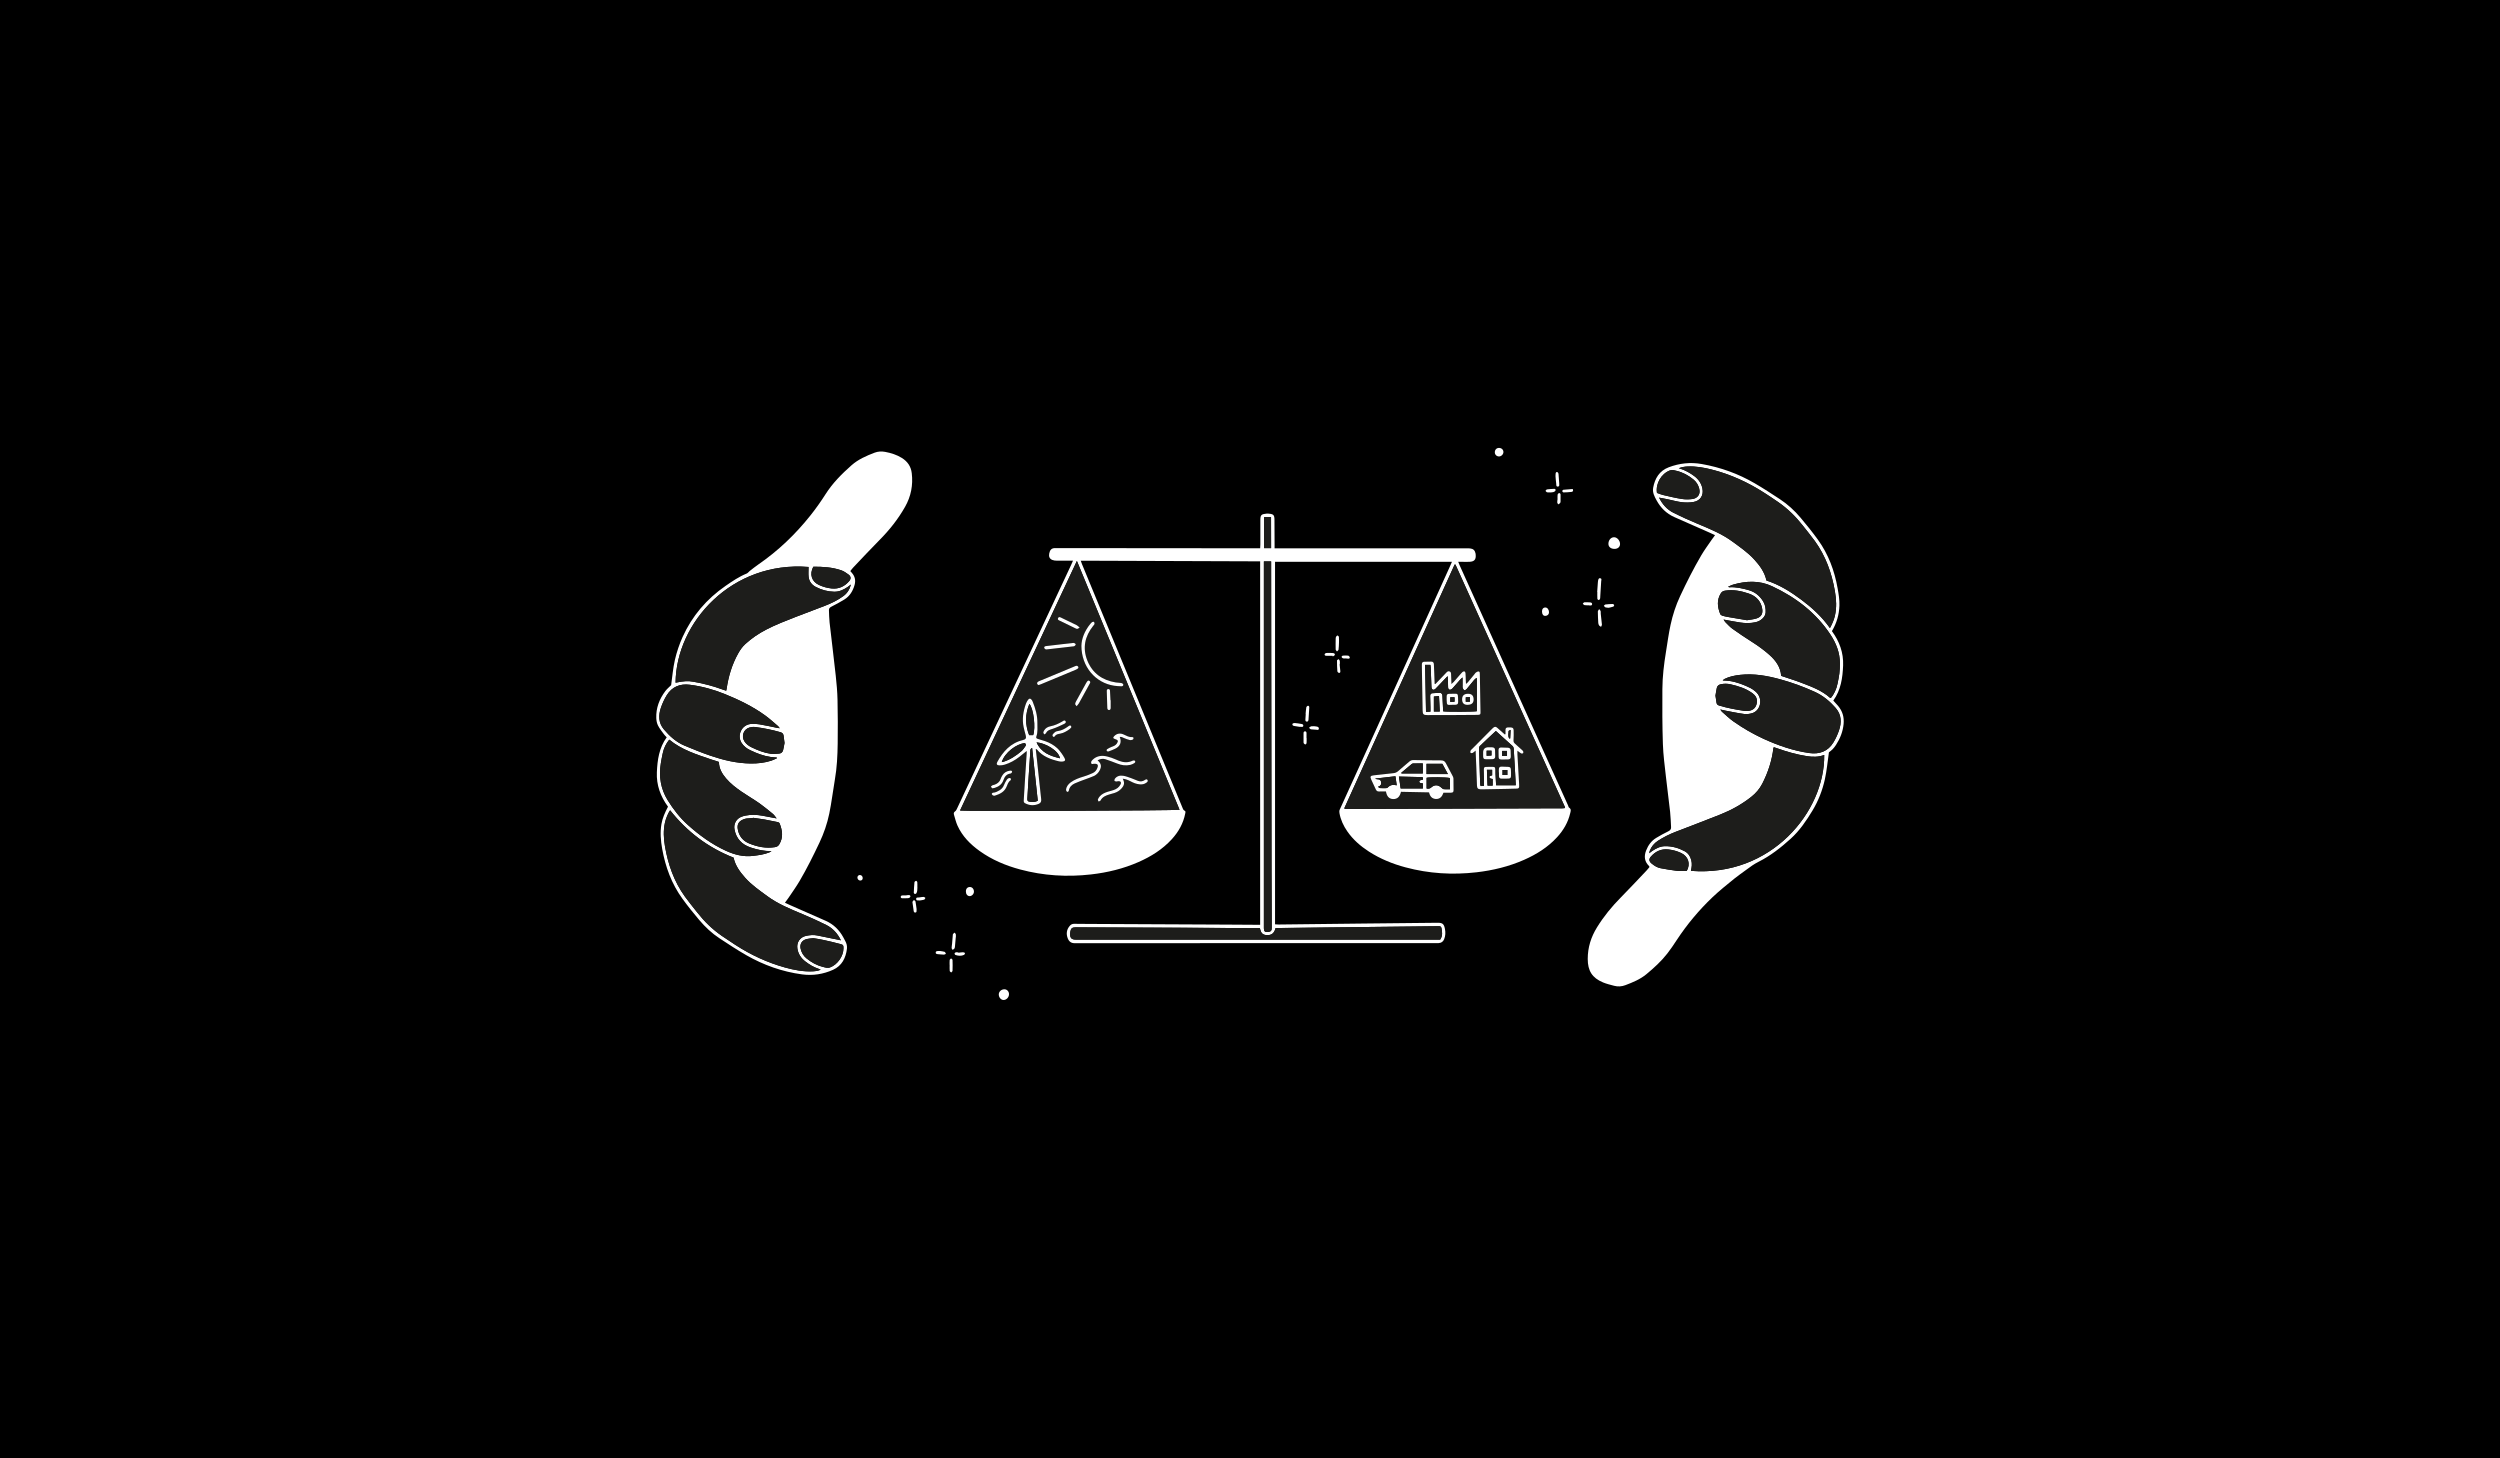 <svg xmlns="http://www.w3.org/2000/svg" width="240" height="140" viewBox="0 0 240 140" fill="none"><rect width="240" height="140" fill="black"/><g clip-path="url(#clip0_2220_75)"><path d="M121.353 49.638V52.621H122.027C122.027 51.63 122.031 50.647 122.02 49.638H121.353ZM121.334 53.897V54.347C121.334 65.833 121.334 77.321 121.334 88.806C121.334 88.915 121.332 89.025 121.334 89.134C121.343 89.41 121.449 89.501 121.726 89.472C122.011 89.44 122.091 89.349 122.089 89.043C122.082 87.229 122.07 85.414 122.068 83.6C122.057 76.792 122.049 69.982 122.041 63.174C122.038 60.212 122.034 57.25 122.031 54.288C122.031 54.162 122.031 54.034 122.031 53.897H121.335H121.334ZM138.254 90.205C138.504 89.843 138.461 89.468 138.38 89.09C138.355 88.973 138.274 88.903 138.139 88.915C138.074 88.92 138.007 88.915 137.941 88.915C135.202 88.947 132.463 88.976 129.724 89.008C127.427 89.034 125.131 89.062 122.832 89.088C122.703 89.088 122.576 89.088 122.459 89.088C122.33 89.587 122.075 89.789 121.634 89.771C121.222 89.755 121.043 89.587 120.953 89.102C120.785 89.102 120.61 89.102 120.435 89.102C118.138 89.088 115.84 89.073 113.543 89.06C111.278 89.05 109.015 89.044 106.75 89.036C105.579 89.032 104.409 89.025 103.238 89.023C102.927 89.023 102.803 89.132 102.753 89.437C102.743 89.501 102.737 89.566 102.734 89.633C102.72 90.055 102.865 90.2 103.297 90.203C103.406 90.203 103.518 90.203 103.627 90.203C115.047 90.203 126.468 90.203 137.888 90.203H138.253L138.254 90.205ZM139.725 54.2C139.698 54.199 139.673 54.197 139.647 54.193C136.113 61.999 132.58 69.805 129.048 77.606C129.11 77.641 129.128 77.66 129.146 77.66C136.094 77.641 143.042 77.62 149.991 77.597C150.056 77.597 150.122 77.588 150.187 77.583C150.196 77.583 150.207 77.573 150.214 77.564C150.221 77.557 150.222 77.546 150.244 77.504C146.744 69.751 143.233 61.975 139.723 54.2M92.163 77.813C92.51 77.893 112.927 77.82 113.237 77.737C109.96 69.795 106.687 61.857 103.383 53.85C99.621 61.882 95.895 69.844 92.163 77.813ZM139.396 53.931H122.404V88.735C122.544 88.743 122.648 88.756 122.753 88.754C125.525 88.722 128.3 88.689 131.072 88.658C133.381 88.631 135.69 88.609 138 88.586C138.479 88.581 138.619 88.693 138.713 89.169C138.78 89.507 138.771 89.839 138.637 90.167C138.537 90.408 138.359 90.524 138.104 90.538C138.005 90.543 137.906 90.538 137.805 90.538C126.258 90.538 114.713 90.538 103.166 90.547C102.854 90.547 102.629 90.41 102.5 90.072C102.341 89.654 102.385 89.239 102.702 88.876C102.822 88.74 102.951 88.68 103.132 88.686C103.541 88.696 103.949 88.693 104.358 88.696C108.9 88.719 113.44 88.74 117.981 88.763C118.865 88.766 119.748 88.775 120.633 88.78C120.741 88.78 120.849 88.78 120.974 88.78V53.889C115.245 53.868 109.518 53.848 103.751 53.827C103.801 53.964 103.834 54.065 103.873 54.163C107.079 61.94 110.287 69.718 113.497 77.494C113.55 77.622 113.58 77.762 113.731 77.835C113.842 77.89 113.803 77.995 113.782 78.096C113.596 79.047 113.14 79.857 112.49 80.568C111.598 81.541 110.503 82.226 109.3 82.755C107.846 83.394 106.319 83.765 104.74 83.945C102.444 84.209 100.175 84.069 97.942 83.471C96.546 83.096 95.23 82.544 94.052 81.701C93.144 81.051 92.374 80.274 91.914 79.246C91.767 78.919 91.689 78.564 91.583 78.219C91.541 78.084 91.557 77.977 91.698 77.883C91.788 77.823 91.841 77.695 91.891 77.588C93.874 73.357 95.858 69.126 97.84 64.893C99.507 61.336 101.171 57.777 102.836 54.218C102.891 54.102 102.939 53.985 103.006 53.827C102.451 53.827 101.945 53.833 101.439 53.824C101.299 53.822 101.148 53.806 101.021 53.754C100.759 53.649 100.665 53.428 100.726 53.134C100.795 52.793 100.941 52.64 101.23 52.619C101.329 52.612 101.428 52.618 101.527 52.618C107.858 52.623 114.189 52.63 120.52 52.635C120.661 52.635 120.803 52.635 120.976 52.635C120.983 52.493 120.994 52.378 120.994 52.262C120.994 51.487 120.997 50.709 120.994 49.934C120.99 49.402 121.107 49.36 121.617 49.304C121.672 49.297 121.726 49.304 121.781 49.309C122.263 49.349 122.346 49.438 122.349 49.92C122.355 50.696 122.356 51.473 122.36 52.248C122.36 52.366 122.36 52.483 122.36 52.639H122.818C128.795 52.639 134.774 52.64 140.751 52.642C140.873 52.642 140.995 52.635 141.115 52.647C141.43 52.679 141.59 52.826 141.653 53.134C141.662 53.176 141.664 53.22 141.667 53.264C141.701 53.722 141.538 53.91 141.069 53.934C140.827 53.946 140.583 53.934 140.34 53.934H139.987C140.043 54.071 140.079 54.165 140.121 54.258C141.931 58.267 143.739 62.278 145.55 66.287C147.211 69.966 148.872 73.646 150.536 77.326C150.568 77.396 150.578 77.498 150.631 77.531C150.87 77.683 150.783 77.881 150.737 78.079C150.532 78.952 150.093 79.7 149.49 80.36C148.6 81.335 147.503 82.019 146.302 82.548C144.847 83.189 143.32 83.558 141.742 83.74C139.445 84.004 137.177 83.866 134.944 83.269C133.689 82.935 132.499 82.45 131.407 81.745C130.605 81.226 129.894 80.607 129.347 79.82C128.974 79.283 128.7 78.702 128.588 78.056C128.57 77.954 128.567 77.834 128.606 77.743C129.266 76.275 129.938 74.816 130.602 73.35C133.459 67.041 136.315 60.73 139.173 54.421C139.238 54.274 139.304 54.127 139.392 53.925" fill="white"/><path d="M78.077 54.404C77.69 55.134 77.922 55.834 78.628 56.158C79.01 56.333 79.411 56.449 79.831 56.492C80.524 56.566 81.08 56.298 81.521 55.787C81.715 55.561 81.696 55.337 81.462 55.162C81.245 54.999 81.011 54.836 80.758 54.749C79.894 54.451 78.994 54.4 78.077 54.404ZM75.315 71.318C75.282 71.056 75.257 70.839 75.225 70.623C75.198 70.447 75.11 70.345 74.921 70.291C74.135 70.063 73.335 69.904 72.527 69.797C72.346 69.772 72.148 69.788 71.971 69.835C71.38 69.995 71.138 70.671 71.472 71.18C71.647 71.446 71.9 71.623 72.178 71.756C72.755 72.032 73.351 72.272 73.988 72.363C74.255 72.402 74.537 72.365 74.809 72.342C75.004 72.327 75.133 72.197 75.179 72.013C75.239 71.772 75.276 71.523 75.317 71.318M78.077 90.064C77.821 90.097 77.631 90.104 77.451 90.148C76.978 90.265 76.757 90.626 76.864 91.09C76.947 91.45 77.131 91.762 77.419 91.998C77.883 92.38 78.401 92.671 78.987 92.818C79.215 92.875 79.447 92.963 79.696 92.868C80.399 92.604 80.981 91.776 80.974 91.028C80.972 90.752 80.963 90.705 80.689 90.631C80.137 90.481 79.578 90.353 79.019 90.23C78.686 90.157 78.348 90.111 78.076 90.064M72.279 78.506C72.279 78.506 72.275 78.522 72.274 78.531C72.065 78.547 71.854 78.554 71.647 78.58C71.539 78.594 71.433 78.634 71.332 78.676C70.915 78.851 70.752 79.147 70.825 79.588C70.934 80.26 71.322 80.731 71.943 80.982C72.716 81.293 73.519 81.461 74.369 81.33C74.578 81.299 74.71 81.225 74.813 81.053C75.206 80.399 75.112 79.737 74.853 79.07C74.804 78.944 74.692 78.93 74.588 78.907C74.188 78.825 73.79 78.739 73.388 78.669C73.02 78.606 72.649 78.561 72.279 78.506ZM74.588 72.785C74.579 72.764 74.569 72.742 74.56 72.721C74.363 72.703 74.165 72.694 73.971 72.666C73.286 72.567 72.649 72.32 72.031 72.024C71.692 71.861 71.393 71.637 71.186 71.309C70.736 70.592 71.189 69.606 72.037 69.505C72.318 69.471 72.614 69.487 72.893 69.533C73.459 69.625 74.018 69.753 74.581 69.867C74.654 69.881 74.728 69.891 74.857 69.912C74.777 69.814 74.74 69.748 74.685 69.701C74.293 69.368 73.912 69.016 73.496 68.712C72.299 67.836 70.97 67.192 69.597 66.634C68.51 66.192 67.383 65.881 66.215 65.734C65.278 65.615 64.51 65.932 64.009 66.742C63.781 67.112 63.595 67.516 63.455 67.926C63.202 68.663 63.202 69.393 63.742 70.028C64.294 70.678 64.924 71.246 65.723 71.583C66.544 71.929 67.374 72.262 68.218 72.551C69.464 72.976 70.741 73.281 72.07 73.295C72.746 73.302 73.415 73.23 74.061 73.018C74.243 72.959 74.415 72.864 74.59 72.785M64.248 71.003C63.928 71.409 63.736 71.796 63.629 72.286C63.556 72.617 63.49 72.95 63.437 73.284C63.241 74.536 63.414 75.719 64.094 76.815C64.641 77.696 65.265 78.508 66.044 79.203C67.139 80.182 68.317 81.043 69.66 81.663C70.504 82.053 71.382 82.284 72.323 82.162C72.849 82.093 73.376 82.029 73.87 81.822C73.937 81.794 73.997 81.743 74.059 81.703C73.36 81.721 72.716 81.573 72.084 81.367C71.221 81.083 70.674 80.525 70.506 79.608C70.412 79.091 70.683 78.59 71.189 78.403C71.442 78.308 71.722 78.261 71.992 78.235C72.536 78.183 73.07 78.281 73.603 78.385C73.893 78.442 74.183 78.498 74.556 78.568C74.406 78.382 74.321 78.237 74.199 78.137C73.758 77.776 73.318 77.41 72.851 77.083C72.32 76.71 71.754 76.388 71.217 76.02C70.664 75.641 70.126 75.233 69.692 74.718C69.312 74.268 69.022 73.773 69.018 73.165C69.006 73.153 68.999 73.141 68.99 73.137C68.749 73.06 68.507 72.987 68.266 72.904C66.858 72.425 65.431 71.984 64.244 71.003M77.621 54.428C70.253 53.833 64.906 59.75 64.855 65.538C65.752 65.364 66.022 65.354 66.583 65.45C67.544 65.615 68.478 65.869 69.393 66.201C69.496 66.238 69.598 66.271 69.715 66.31C69.733 66.231 69.749 66.18 69.756 66.129C69.931 64.93 70.276 63.782 70.869 62.721C71.047 62.401 71.272 62.084 71.541 61.837C72.141 61.285 72.813 60.827 73.542 60.449C74.464 59.971 75.43 59.598 76.396 59.221C77.32 58.863 78.251 58.518 79.176 58.162C79.806 57.921 80.409 57.623 80.956 57.228C81.321 56.963 81.554 56.61 81.692 56.112C81.554 56.218 81.48 56.282 81.398 56.337C81 56.606 80.578 56.818 80.082 56.807C79.465 56.795 78.884 56.636 78.336 56.356C77.934 56.151 77.681 55.827 77.628 55.388C77.591 55.08 77.621 54.763 77.621 54.428ZM64.327 77.785C64.12 78.09 63.915 78.601 63.834 78.979C63.673 79.728 63.706 80.472 63.834 81.223C64.131 82.97 64.701 84.609 65.746 86.062C66.123 86.587 66.539 87.084 66.937 87.594C67.611 88.455 68.386 89.211 69.289 89.836C69.722 90.136 70.163 90.428 70.607 90.715C72.086 91.671 73.668 92.41 75.372 92.881C76.246 93.122 77.134 93.294 78.051 93.247C78.291 93.234 78.528 93.208 78.787 93.089C78.691 93.049 78.633 93.017 78.573 92.998C78.104 92.849 77.692 92.594 77.308 92.298C76.892 91.979 76.619 91.562 76.545 91.037C76.464 90.465 76.802 89.964 77.375 89.842C77.731 89.766 78.095 89.726 78.46 89.803C78.87 89.889 79.281 89.971 79.691 90.055C80.017 90.122 80.344 90.19 80.728 90.269C80.392 89.595 79.941 89.106 79.326 88.798C78.569 88.42 77.794 88.072 77.012 87.743C75.843 87.252 74.669 86.775 73.641 86.015C72.907 85.472 72.15 84.956 71.539 84.269C71.035 83.702 70.584 83.095 70.425 82.333C67.976 81.372 65.957 79.849 64.326 77.78M64.129 77.442C63.402 76.458 63.006 75.355 63.059 74.135C63.112 72.962 63.264 71.8 64.004 70.781C63.917 70.688 63.828 70.611 63.759 70.516C63.554 70.235 63.326 69.962 63.169 69.653C63.059 69.438 63.011 69.174 63.002 68.929C62.97 67.964 63.298 67.106 63.874 66.341C64.03 66.135 64.237 65.967 64.43 65.771C64.543 64.979 64.605 64.146 64.791 63.343C64.966 62.592 65.216 61.846 65.534 61.142C66.442 59.132 67.833 57.502 69.66 56.242C70.304 55.797 70.948 55.358 71.681 55.06C71.794 55.015 71.874 54.892 71.975 54.813C72.244 54.605 72.509 54.39 72.79 54.196C74.701 52.881 76.356 51.298 77.793 49.493C78.318 48.833 78.808 48.142 79.261 47.429C79.935 46.37 80.809 45.497 81.742 44.67C82.386 44.1 83.166 43.76 83.962 43.457C84.286 43.335 84.626 43.315 84.973 43.38C85.542 43.485 86.087 43.657 86.579 43.963C87.124 44.303 87.455 44.782 87.529 45.427C87.664 46.57 87.457 47.648 86.889 48.651C86.222 49.833 85.385 50.885 84.426 51.85C83.575 52.708 82.752 53.593 81.92 54.469C81.816 54.577 81.728 54.701 81.629 54.824C81.689 54.892 81.731 54.941 81.774 54.989C82.078 55.328 82.159 55.722 82.041 56.151C81.882 56.727 81.584 57.224 81.064 57.548C80.664 57.798 80.243 58.021 79.822 58.236C79.666 58.316 79.571 58.406 79.578 58.581C79.596 58.973 79.596 59.367 79.64 59.757C79.831 61.462 80.047 63.164 80.232 64.869C80.316 65.639 80.385 66.415 80.402 67.19C80.432 68.589 80.438 69.988 80.418 71.385C80.402 72.542 80.347 73.699 80.147 74.846C79.958 75.933 79.833 77.032 79.61 78.111C79.41 79.073 79.089 80.005 78.665 80.901C78.074 82.149 77.46 83.384 76.761 84.576C76.434 85.132 76.055 85.658 75.696 86.193C75.593 86.346 75.48 86.489 75.354 86.662C75.563 86.759 75.74 86.844 75.92 86.923C77.04 87.417 78.162 87.902 79.279 88.403C80.018 88.734 80.569 89.271 80.953 89.978C81.016 90.094 81.073 90.211 81.138 90.326C81.271 90.563 81.34 90.822 81.306 91.085C81.193 91.967 80.831 92.713 79.974 93.1C79.031 93.525 78.031 93.681 76.998 93.541C75.091 93.285 73.311 92.651 71.651 91.701C70.773 91.198 69.926 90.64 69.08 90.083C68.339 89.597 67.696 88.993 67.127 88.32C66.566 87.659 66.022 86.981 65.515 86.281C64.471 84.844 63.878 83.221 63.568 81.486C63.429 80.695 63.361 79.909 63.498 79.109C63.597 78.527 63.837 78.004 64.129 77.439" fill="white"/><path d="M161.931 83.604C162.309 82.934 162.079 82.211 161.379 81.885C160.986 81.703 160.577 81.589 160.143 81.545C159.457 81.475 158.919 81.743 158.482 82.239C158.266 82.484 158.305 82.701 158.571 82.913C158.82 83.112 159.091 83.289 159.413 83.349C159.931 83.443 160.451 83.539 160.975 83.599C161.288 83.636 161.61 83.606 161.931 83.606M164.684 66.777C164.724 67.049 164.758 67.253 164.786 67.458C164.808 67.619 164.9 67.691 165.059 67.74C165.832 67.973 166.623 68.118 167.419 68.239C167.559 68.26 167.708 68.26 167.849 68.246C168.323 68.195 168.601 67.906 168.661 67.437C168.709 67.057 168.539 66.775 168.251 66.562C167.619 66.094 166.885 65.867 166.128 65.694C165.821 65.624 165.517 65.622 165.209 65.687C165.002 65.729 164.861 65.841 164.816 66.037C164.755 66.301 164.721 66.571 164.686 66.779M159.068 47.323C159.273 47.393 159.468 47.477 159.669 47.524C160.26 47.66 160.849 47.806 161.449 47.9C161.782 47.953 162.134 47.951 162.468 47.906C162.881 47.849 163.277 47.529 163.13 46.929C163.045 46.582 162.865 46.277 162.587 46.046C162.108 45.649 161.566 45.353 160.957 45.204C160.752 45.155 160.542 45.077 160.312 45.162C159.491 45.467 158.921 46.425 159.068 47.323ZM167.706 59.542C168.042 59.481 168.355 59.46 168.644 59.363C169.075 59.22 169.245 58.912 169.176 58.469C169.056 57.702 168.587 57.221 167.862 56.974C167.136 56.729 166.397 56.583 165.618 56.701C165.418 56.73 165.296 56.804 165.199 56.962C164.792 57.611 164.88 58.274 165.14 58.94C165.17 59.015 165.273 59.085 165.356 59.109C165.556 59.169 165.763 59.208 165.97 59.244C166.556 59.346 167.141 59.444 167.708 59.54M165.149 68.111C165.223 68.213 165.255 68.281 165.308 68.326C165.673 68.643 166.02 68.985 166.414 69.261C167.324 69.9 168.283 70.459 169.298 70.924C170.698 71.565 172.138 72.064 173.669 72.29C174.67 72.437 175.486 72.134 176.017 71.257C176.231 70.905 176.402 70.52 176.539 70.131C176.804 69.37 176.793 68.624 176.231 67.975C175.665 67.323 175.012 66.779 174.212 66.415C173.156 65.937 172.071 65.538 170.954 65.228C169.684 64.876 168.398 64.64 167.067 64.785C166.538 64.843 166.021 64.944 165.542 65.186C165.484 65.216 165.439 65.27 165.376 65.326C165.609 65.34 165.807 65.338 166.002 65.366C166.731 65.471 167.407 65.734 168.06 66.059C168.226 66.142 168.376 66.259 168.52 66.378C169.307 67.038 169.022 68.218 168.215 68.463C167.97 68.538 167.69 68.575 167.437 68.542C166.837 68.463 166.243 68.334 165.648 68.222C165.499 68.194 165.351 68.155 165.149 68.109M165.896 56.33C165.967 56.363 165.984 56.38 166.002 56.379C166.641 56.333 167.249 56.478 167.858 56.648C168.481 56.821 168.932 57.198 169.261 57.725C169.463 58.049 169.523 58.42 169.504 58.796C169.491 59.032 169.364 59.23 169.19 59.393C169.003 59.572 168.775 59.68 168.523 59.736C168.031 59.843 167.534 59.834 167.042 59.759C166.531 59.682 166.025 59.579 165.462 59.477C165.544 59.593 165.588 59.678 165.653 59.743C165.873 59.959 166.078 60.193 166.328 60.37C166.936 60.804 167.557 61.221 168.189 61.622C168.776 61.995 169.337 62.401 169.856 62.859C170.468 63.404 170.939 64.034 170.992 64.883C171.664 65.112 172.34 65.317 172.996 65.571C173.952 65.939 174.918 66.296 175.696 66.998C175.709 67.01 175.737 67.007 175.758 67.01C176.056 66.672 176.303 66.149 176.402 65.636C176.464 65.314 176.539 64.993 176.578 64.669C176.617 64.335 176.634 63.995 176.632 63.658C176.625 62.654 176.277 61.76 175.727 60.927C174.329 58.815 172.393 57.341 170.116 56.275C168.891 55.703 167.632 55.762 166.366 56.126C166.216 56.17 166.078 56.249 165.899 56.328M162.329 83.604C170.05 84.21 175.197 77.892 175.127 72.474C174.583 72.687 174.028 72.68 173.463 72.591C172.48 72.435 171.526 72.167 170.59 71.831C170.489 71.794 170.386 71.763 170.286 71.73C170.266 71.772 170.25 71.791 170.248 71.81C170.103 73.015 169.735 74.153 169.18 75.231C168.921 75.735 168.562 76.153 168.111 76.507C167.214 77.213 166.225 77.764 165.167 78.186C163.735 78.757 162.293 79.303 160.855 79.858C160.257 80.089 159.687 80.374 159.151 80.724C158.79 80.961 158.533 81.283 158.376 81.68C158.353 81.74 158.346 81.806 158.323 81.911C158.443 81.819 158.517 81.754 158.599 81.7C158.977 81.446 159.377 81.237 159.85 81.232C160.515 81.225 161.138 81.4 161.72 81.713C162.07 81.901 162.267 82.204 162.364 82.584C162.451 82.921 162.412 83.252 162.327 83.604M169.578 55.729C170.806 56.125 171.898 56.802 172.931 57.576C173.961 58.346 174.906 59.204 175.673 60.296C175.895 59.883 176.054 59.516 176.148 59.122C176.333 58.331 176.289 57.544 176.149 56.748C175.847 55.013 175.272 53.389 174.23 51.948C173.858 51.433 173.449 50.943 173.058 50.442C172.384 49.583 171.609 48.823 170.707 48.2C170.273 47.898 169.833 47.608 169.389 47.321C167.816 46.306 166.129 45.532 164.307 45.071C163.557 44.882 162.798 44.746 162.015 44.781C161.748 44.793 161.486 44.83 161.168 44.945C161.759 45.126 162.228 45.386 162.66 45.712C163.061 46.013 163.332 46.404 163.433 46.895C163.569 47.555 163.231 48.084 162.557 48.194C162.203 48.252 161.83 48.254 161.472 48.214C161.048 48.166 160.63 48.044 160.209 47.956C159.915 47.895 159.62 47.839 159.271 47.769C159.597 48.434 160.043 48.916 160.644 49.22C161.4 49.604 162.175 49.95 162.957 50.278C164.126 50.768 165.299 51.24 166.329 52C167.055 52.536 167.805 53.045 168.412 53.716C168.936 54.295 169.403 54.917 169.578 55.727M175.994 67.253C176.167 67.444 176.321 67.602 176.461 67.77C176.88 68.274 177.05 68.839 176.986 69.505C176.916 70.245 176.652 70.898 176.256 71.511C176.16 71.658 176.054 71.8 175.932 71.926C175.819 72.043 175.68 72.136 175.576 72.222C175.449 73.102 175.373 73.976 175.185 74.825C174.953 75.872 174.564 76.876 174.005 77.803C173.409 78.788 172.766 79.74 171.898 80.525C170.956 81.376 169.962 82.158 168.822 82.731C168.396 82.944 168.024 83.212 167.651 83.494C167.265 83.784 166.858 84.052 166.485 84.359C165.779 84.936 165.062 85.505 164.402 86.132C163.102 87.371 161.955 88.742 160.968 90.243C160.68 90.682 160.388 91.121 160.064 91.536C159.482 92.284 158.781 92.921 158.052 93.525C157.461 94.013 156.753 94.306 156.04 94.575C155.693 94.707 155.329 94.736 154.964 94.638C154.604 94.54 154.235 94.456 153.892 94.313C152.841 93.877 152.424 93.189 152.422 92.061C152.422 90.957 152.735 89.959 153.314 89.022C153.956 87.981 154.724 87.042 155.584 86.171C156.424 85.318 157.242 84.443 158.066 83.574C158.171 83.464 158.261 83.342 158.349 83.237C158.335 83.191 158.335 83.166 158.321 83.153C157.868 82.718 157.808 82.216 158.027 81.65C158.224 81.144 158.525 80.723 158.995 80.439C159.372 80.212 159.758 79.998 160.154 79.807C160.34 79.718 160.434 79.608 160.423 79.41C160.395 78.919 160.384 78.428 160.331 77.939C160.207 76.81 160.051 75.684 159.928 74.557C159.813 73.515 159.671 72.472 159.637 71.427C159.579 69.669 159.576 67.91 159.588 66.152C159.595 64.95 159.74 63.756 159.935 62.569C160.076 61.707 160.188 60.839 160.374 59.986C160.579 59.036 160.878 58.112 161.294 57.224C161.915 55.895 162.576 54.586 163.318 53.318C163.61 52.819 163.958 52.35 164.284 51.871C164.394 51.71 164.512 51.556 164.643 51.375C164.445 51.284 164.277 51.204 164.109 51.128C162.98 50.631 161.849 50.139 160.724 49.635C159.974 49.299 159.423 48.751 159.031 48.035C158.822 47.655 158.622 47.273 158.703 46.827C158.868 45.927 159.291 45.203 160.2 44.858C161.221 44.473 162.27 44.352 163.355 44.544C165.167 44.863 166.871 45.474 168.454 46.398C169.272 46.874 170.066 47.391 170.855 47.911C171.606 48.403 172.266 49.005 172.841 49.686C173.421 50.372 173.987 51.076 174.513 51.802C175.527 53.203 176.112 54.784 176.411 56.475C176.509 57.025 176.602 57.571 176.585 58.133C176.556 59.003 176.326 59.812 175.863 60.589C176.585 61.566 176.986 62.663 176.939 63.885C176.891 65.072 176.73 66.238 175.995 67.259" fill="white"/><path d="M155.525 52.233C155.519 52.518 155.289 52.707 154.962 52.693C154.624 52.681 154.412 52.495 154.408 52.212C154.405 51.848 154.654 51.564 154.966 51.575C155.254 51.583 155.532 51.909 155.525 52.231" fill="white"/><path d="M96.864 95.428C96.873 95.725 96.625 95.999 96.347 96C96.106 96 95.898 95.773 95.883 95.494C95.869 95.216 96.103 94.981 96.405 94.971C96.657 94.962 96.857 95.162 96.865 95.428" fill="white"/><path d="M153.33 56.831C153.353 56.516 153.374 56.201 153.397 55.886C153.401 55.842 153.403 55.798 153.413 55.757C153.44 55.641 153.454 55.487 153.617 55.511C153.795 55.538 153.723 55.686 153.714 55.802C153.682 56.28 153.656 56.758 153.627 57.236C153.622 57.323 153.627 57.414 153.603 57.495C153.587 57.544 153.514 57.607 153.47 57.605C153.426 57.605 153.351 57.53 153.348 57.486C153.335 57.269 153.342 57.05 153.342 56.833C153.339 56.833 153.335 56.833 153.332 56.833" fill="white"/><path d="M144.328 43.397C144.327 43.618 144.125 43.818 143.907 43.819C143.681 43.819 143.507 43.651 143.502 43.431C143.498 43.182 143.663 43.002 143.898 43C144.146 42.998 144.33 43.168 144.328 43.397Z" fill="white"/><path d="M92.725 85.564C92.728 85.305 92.888 85.144 93.126 85.153C93.342 85.16 93.505 85.361 93.498 85.608C93.493 85.832 93.291 86.033 93.08 86.028C92.868 86.023 92.719 85.83 92.725 85.564Z" fill="white"/><path d="M128.543 61.693C128.53 61.929 128.53 62.148 128.5 62.364C128.491 62.428 128.403 62.483 128.35 62.541C128.306 62.476 128.226 62.411 128.224 62.344C128.214 61.996 128.221 61.648 128.226 61.299C128.226 61.236 128.238 61.164 128.272 61.112C128.302 61.063 128.385 60.996 128.412 61.007C128.467 61.033 128.532 61.102 128.537 61.157C128.553 61.341 128.543 61.527 128.543 61.693Z" fill="white"/><path d="M91.754 89.979C91.729 90.27 91.708 90.562 91.677 90.853C91.67 90.926 91.66 91.01 91.619 91.068C91.582 91.122 91.504 91.149 91.444 91.187C91.412 91.126 91.356 91.065 91.356 91.002C91.356 90.872 91.387 90.744 91.398 90.615C91.423 90.345 91.444 90.076 91.467 89.806C91.471 89.762 91.462 89.71 91.485 89.678C91.524 89.622 91.582 89.578 91.632 89.529C91.676 89.582 91.745 89.629 91.757 89.687C91.778 89.78 91.762 89.879 91.762 89.978C91.759 89.978 91.755 89.978 91.754 89.978" fill="white"/><path d="M153.518 58.472C153.593 58.568 153.649 58.612 153.662 58.664C153.681 58.746 153.662 58.838 153.672 58.923C153.709 59.268 153.755 59.611 153.784 59.956C153.789 60.026 153.731 60.102 153.702 60.175C153.642 60.136 153.564 60.11 153.525 60.056C153.478 59.988 153.44 59.897 153.435 59.814C153.412 59.447 153.396 59.077 153.393 58.708C153.393 58.643 153.46 58.577 153.518 58.472Z" fill="white"/><path d="M148.706 58.768C148.711 58.969 148.57 59.116 148.359 59.125C148.159 59.133 148.041 58.988 148.032 58.72C148.023 58.475 148.154 58.316 148.359 58.319C148.548 58.323 148.699 58.519 148.706 58.768Z" fill="white"/><path d="M125.338 68.556C125.358 68.339 125.367 68.12 125.406 67.908C125.416 67.845 125.51 67.756 125.568 67.752C125.676 67.747 125.694 67.854 125.689 67.945C125.666 68.325 125.646 68.706 125.616 69.086C125.609 69.186 125.565 69.293 125.439 69.277C125.312 69.259 125.312 69.147 125.319 69.046C125.331 68.883 125.34 68.72 125.351 68.557C125.347 68.557 125.344 68.557 125.338 68.557" fill="white"/><path d="M91.162 92.653C91.162 92.488 91.15 92.323 91.169 92.162C91.176 92.106 91.256 92.057 91.302 92.005C91.351 92.054 91.442 92.101 91.443 92.152C91.456 92.5 91.456 92.85 91.443 93.199C91.442 93.255 91.359 93.307 91.314 93.362C91.265 93.311 91.178 93.264 91.173 93.209C91.155 93.025 91.166 92.838 91.166 92.653H91.164" fill="white"/><path d="M149.687 46.421C149.675 46.508 149.744 46.692 149.563 46.712C149.367 46.733 149.411 46.536 149.395 46.421C149.363 46.185 149.346 45.945 149.328 45.705C149.323 45.63 149.33 45.553 149.339 45.477C149.349 45.385 149.385 45.288 149.496 45.318C149.549 45.332 149.611 45.419 149.616 45.479C149.648 45.782 149.664 46.087 149.687 46.423" fill="white"/><path d="M125.436 70.853C125.436 71.015 125.444 71.177 125.43 71.338C125.427 71.387 125.365 71.46 125.322 71.465C125.276 71.471 125.214 71.416 125.174 71.374C125.147 71.346 125.142 71.294 125.14 71.252C125.137 70.961 125.135 70.669 125.14 70.378C125.14 70.287 125.179 70.201 125.294 70.208C125.409 70.215 125.423 70.306 125.425 70.397C125.427 70.548 125.425 70.7 125.425 70.851H125.436V70.853Z" fill="white"/><path d="M88.071 85.139C88.064 85.271 88.068 85.402 88.05 85.532C88.038 85.616 88.006 85.701 87.96 85.771C87.939 85.806 87.859 85.831 87.818 85.82C87.778 85.81 87.723 85.745 87.723 85.707C87.737 85.369 87.754 85.031 87.788 84.695C87.793 84.642 87.877 84.579 87.937 84.558C87.962 84.549 88.053 84.633 88.059 84.681C88.075 84.831 88.066 84.985 88.066 85.138H88.071" fill="white"/><path d="M128.601 63.767C128.624 63.972 128.649 64.177 128.668 64.382C128.677 64.48 128.69 64.602 128.552 64.602C128.493 64.602 128.392 64.502 128.387 64.443C128.361 64.098 128.35 63.751 128.352 63.407C128.352 63.361 128.453 63.317 128.506 63.273C128.545 63.33 128.608 63.382 128.619 63.441C128.638 63.547 128.624 63.659 128.624 63.767C128.615 63.767 128.608 63.767 128.599 63.767" fill="white"/><path d="M87.992 87.279C87.992 87.333 87.992 87.343 87.992 87.354C87.979 87.454 88.029 87.597 87.864 87.604C87.712 87.609 87.718 87.473 87.702 87.368C87.67 87.154 87.64 86.939 87.611 86.724C87.604 86.669 87.581 86.606 87.603 86.564C87.631 86.505 87.689 86.423 87.741 86.419C87.788 86.416 87.877 86.494 87.887 86.549C87.935 86.804 87.963 87.063 87.994 87.279" fill="white"/><path d="M149.524 47.91C149.524 47.797 149.512 47.644 149.531 47.496C149.538 47.438 149.606 47.352 149.661 47.342C149.767 47.319 149.813 47.406 149.814 47.503C149.818 47.718 149.818 47.933 149.813 48.15C149.813 48.201 149.795 48.264 149.763 48.301C149.717 48.352 149.648 48.381 149.588 48.42C149.556 48.36 149.501 48.301 149.496 48.24C149.487 48.145 149.512 48.047 149.526 47.912" fill="white"/><path d="M124.785 69.781C124.599 69.751 124.413 69.73 124.231 69.692C124.128 69.671 124.029 69.602 124.08 69.489C124.103 69.438 124.224 69.404 124.296 69.41C124.505 69.425 124.712 69.462 124.919 69.496C125.022 69.511 125.13 69.546 125.119 69.671C125.107 69.812 124.986 69.784 124.887 69.777C124.854 69.776 124.822 69.772 124.788 69.769C124.788 69.772 124.788 69.777 124.786 69.781" fill="white"/><path d="M154.427 58.347C154.278 58.328 154.185 58.335 154.109 58.302C154.05 58.276 154.015 58.2 153.969 58.148C154.022 58.106 154.073 58.036 154.13 58.029C154.358 58.001 154.586 57.987 154.816 57.983C154.866 57.983 154.949 58.039 154.958 58.083C154.968 58.129 154.919 58.221 154.876 58.236C154.714 58.29 154.542 58.321 154.427 58.349" fill="white"/><path d="M148.783 47.266C148.694 47.266 148.602 47.284 148.521 47.261C148.461 47.244 148.417 47.174 148.365 47.126C148.413 47.077 148.455 46.992 148.51 46.983C148.747 46.951 148.99 46.937 149.23 46.927C149.264 46.927 149.324 46.962 149.33 46.99C149.34 47.035 149.335 47.107 149.305 47.135C149.253 47.186 149.181 47.228 149.11 47.244C149.004 47.268 148.893 47.268 148.783 47.277C148.783 47.273 148.783 47.27 148.783 47.265" fill="white"/><path d="M92.004 91.464C92.154 91.446 92.305 91.418 92.455 91.415C92.519 91.415 92.584 91.462 92.65 91.488C92.618 91.55 92.602 91.644 92.55 91.667C92.28 91.793 91.997 91.768 91.722 91.676C91.68 91.662 91.63 91.571 91.637 91.525C91.646 91.481 91.721 91.429 91.774 91.418C91.846 91.404 91.926 91.429 92.002 91.436C92.002 91.445 92.004 91.453 92.005 91.462" fill="white"/><path d="M150.98 46.944C151.061 47.109 150.998 47.205 150.877 47.221C150.619 47.256 150.355 47.266 150.093 47.272C150.053 47.272 149.98 47.193 149.977 47.147C149.975 47.104 150.042 47.023 150.085 47.018C150.385 46.985 150.69 46.967 150.982 46.944" fill="white"/><path d="M126.085 69.711C126.205 69.725 126.328 69.727 126.444 69.757C126.558 69.786 126.648 69.865 126.6 69.998C126.559 70.108 126.467 70.066 126.377 70.054C126.204 70.029 126.023 70.044 125.852 70.014C125.783 70.001 125.726 69.919 125.664 69.87C125.728 69.821 125.784 69.755 125.855 69.73C125.924 69.706 126.007 69.725 126.085 69.725C126.085 69.72 126.085 69.716 126.085 69.711Z" fill="white"/><path d="M90.279 91.301C90.37 91.317 90.534 91.329 90.686 91.378C90.743 91.396 90.768 91.504 90.808 91.571C90.745 91.597 90.679 91.646 90.615 91.644C90.421 91.639 90.226 91.615 90.032 91.599C89.927 91.59 89.821 91.571 89.826 91.443C89.832 91.315 89.943 91.305 90.044 91.299C90.099 91.296 90.154 91.299 90.281 91.299" fill="white"/><path d="M127.926 62.956C127.727 62.956 127.531 62.959 127.333 62.956C127.239 62.954 127.14 62.921 127.166 62.807C127.179 62.756 127.269 62.69 127.326 62.686C127.535 62.674 127.743 62.677 127.952 62.693C128.048 62.7 128.171 62.744 128.145 62.865C128.131 62.928 128.019 62.97 127.95 63.022C127.941 62.999 127.933 62.977 127.924 62.956" fill="white"/><path d="M86.959 85.959C87.064 85.947 87.172 85.922 87.279 85.924C87.322 85.924 87.386 85.975 87.398 86.015C87.41 86.053 87.382 86.124 87.349 86.153C87.301 86.192 87.234 86.222 87.172 86.227C86.996 86.239 86.821 86.239 86.646 86.237C86.552 86.237 86.462 86.206 86.469 86.094C86.474 85.983 86.565 85.962 86.66 85.961C86.759 85.961 86.857 85.961 86.961 85.961" fill="white"/><path d="M88.301 86.446C88.152 86.42 87.968 86.501 87.952 86.313C87.935 86.116 88.126 86.172 88.244 86.154C88.384 86.133 88.526 86.103 88.665 86.102C88.724 86.102 88.784 86.166 88.842 86.201C88.803 86.259 88.773 86.348 88.722 86.366C88.579 86.411 88.425 86.425 88.301 86.446Z" fill="white"/><path d="M152.446 58.111C152.326 58.104 152.204 58.113 152.089 58.085C152.032 58.071 151.993 57.99 151.947 57.939C152 57.897 152.05 57.826 152.105 57.82C152.278 57.808 152.453 57.817 152.627 57.829C152.74 57.836 152.862 57.871 152.843 58.013C152.827 58.137 152.71 58.134 152.607 58.123C152.552 58.118 152.499 58.111 152.444 58.104C152.444 58.106 152.444 58.109 152.444 58.111" fill="white"/><path d="M129.191 63.208C129.103 63.208 129.011 63.225 128.929 63.202C128.871 63.185 128.812 63.122 128.786 63.064C128.777 63.043 128.857 62.947 128.903 62.943C129.076 62.928 129.255 62.919 129.426 62.942C129.487 62.949 129.573 63.05 129.579 63.115C129.587 63.223 129.488 63.244 129.389 63.229C129.324 63.218 129.258 63.216 129.193 63.209" fill="white"/><path d="M82.558 84.001C82.707 84.001 82.832 84.146 82.82 84.309C82.809 84.447 82.735 84.526 82.594 84.533C82.442 84.54 82.312 84.407 82.311 84.242C82.311 84.106 82.418 83.999 82.558 83.999" fill="white"/><path d="M102.846 69.82C102.855 69.678 102.763 69.613 102.667 69.657C102.598 69.688 102.54 69.741 102.476 69.783C102.203 69.97 101.919 70.128 101.582 70.175C101.487 70.189 101.379 70.208 101.303 70.263C101.2 70.334 101.108 70.434 101.043 70.539C101.016 70.579 101.057 70.679 101.094 70.732C101.106 70.749 101.239 70.728 101.259 70.692C101.37 70.487 101.573 70.471 101.765 70.433C102.106 70.364 102.4 70.198 102.676 69.998C102.752 69.944 102.807 69.862 102.846 69.818M106.627 67.225C106.627 67.225 106.614 67.225 106.609 67.225C106.595 66.921 106.583 66.614 106.563 66.311C106.556 66.219 106.505 66.145 106.393 66.15C106.275 66.156 106.25 66.245 106.252 66.334C106.266 66.879 106.282 67.425 106.303 67.969C106.307 68.073 106.353 68.174 106.48 68.164C106.604 68.153 106.629 68.052 106.629 67.947V67.227M103.647 60.249C103.529 60.151 103.46 60.069 103.371 60.025C102.888 59.785 102.403 59.552 101.917 59.321C101.802 59.267 101.655 59.169 101.573 59.337C101.494 59.505 101.662 59.556 101.777 59.612C102.26 59.848 102.747 60.084 103.231 60.317C103.29 60.345 103.357 60.384 103.415 60.377C103.477 60.37 103.534 60.314 103.645 60.251M100.254 70.506C100.324 70.454 100.395 70.427 100.418 70.376C100.554 70.095 100.822 70.044 101.087 69.954C101.448 69.832 101.795 69.662 102.141 69.501C102.246 69.452 102.384 69.361 102.29 69.226C102.195 69.088 102.076 69.205 101.977 69.263C101.625 69.471 101.26 69.639 100.853 69.718C100.599 69.769 100.376 69.89 100.238 70.121C100.2 70.184 100.165 70.259 100.163 70.331C100.162 70.382 100.216 70.434 100.257 70.504M95.423 76.388C95.464 76.385 95.487 76.388 95.508 76.381C95.981 76.232 96.412 76.029 96.623 75.539C96.72 75.31 96.784 75.063 97.012 74.907C97.046 74.884 97.06 74.774 97.033 74.737C97.005 74.699 96.911 74.671 96.863 74.688C96.785 74.716 96.701 74.77 96.658 74.837C96.554 75.002 96.455 75.175 96.384 75.355C96.295 75.581 96.152 75.747 95.947 75.868C95.757 75.98 95.566 76.085 95.336 76.096C95.29 76.097 95.213 76.171 95.211 76.213C95.211 76.26 95.271 76.318 95.317 76.356C95.347 76.381 95.398 76.379 95.425 76.386M95.269 75.684C95.379 75.662 95.446 75.653 95.508 75.632C95.894 75.507 96.191 75.292 96.329 74.893C96.442 74.567 96.623 74.31 97.01 74.261C97.07 74.254 97.166 74.147 97.162 74.093C97.154 73.963 97.037 73.971 96.932 73.986C96.619 74.032 96.375 74.186 96.214 74.455C96.147 74.567 96.09 74.688 96.046 74.809C95.943 75.091 95.729 75.245 95.457 75.338C95.395 75.359 95.322 75.359 95.267 75.39C95.211 75.424 95.121 75.501 95.131 75.528C95.156 75.595 95.23 75.642 95.269 75.683M103.348 67.796C103.446 67.677 103.523 67.605 103.571 67.516C103.907 66.915 104.236 66.311 104.566 65.707C104.626 65.597 104.734 65.48 104.581 65.361C104.482 65.284 104.39 65.34 104.27 65.557C103.943 66.149 103.615 66.742 103.292 67.337C103.251 67.413 103.21 67.498 103.208 67.579C103.208 67.635 103.276 67.691 103.345 67.794M100.402 62.348C100.484 62.343 100.507 62.341 100.528 62.339C101.349 62.247 102.17 62.152 102.991 62.057C103.046 62.05 103.111 62.052 103.15 62.023C103.203 61.982 103.276 61.909 103.269 61.861C103.261 61.809 103.178 61.751 103.115 61.728C103.058 61.707 102.985 61.73 102.92 61.737C102.625 61.769 102.327 61.8 102.034 61.833C101.508 61.895 100.983 61.956 100.457 62.019C100.34 62.033 100.215 62.061 100.245 62.203C100.259 62.271 100.369 62.318 100.402 62.348ZM107.492 70.748C107.648 70.716 107.768 70.793 107.899 70.849C108.08 70.928 108.265 70.998 108.456 71.043C108.545 71.064 108.655 71.036 108.741 71.001C108.786 70.984 108.819 70.9 108.821 70.846C108.821 70.816 108.743 70.753 108.706 70.756C108.387 70.791 108.136 70.627 107.864 70.506C107.547 70.364 107.237 70.392 106.977 70.648C106.816 70.805 106.839 70.889 107.06 70.956C107.333 71.038 107.37 71.14 107.216 71.374C107.094 71.562 106.898 71.63 106.699 71.703C106.547 71.759 106.402 71.84 106.268 71.929C106.236 71.95 106.225 72.061 106.25 72.097C106.275 72.134 106.369 72.155 106.416 72.138C106.632 72.061 106.848 71.975 107.055 71.877C107.54 71.646 107.699 71.234 107.49 70.746M99.696 65.771C99.786 65.739 99.861 65.718 99.93 65.69C101.036 65.231 102.14 64.771 103.244 64.311C103.493 64.206 103.575 64.111 103.502 64.008C103.389 63.847 103.247 63.939 103.12 63.992C102.014 64.451 100.91 64.911 99.804 65.371C99.733 65.401 99.654 65.427 99.604 65.48C99.567 65.519 99.546 65.603 99.562 65.653C99.578 65.702 99.648 65.734 99.693 65.771M107.782 74.753C108.049 74.79 108.283 74.872 108.506 74.993C108.787 75.145 109.081 75.269 109.407 75.297C109.633 75.317 109.847 75.283 110.035 75.15C110.123 75.087 110.236 75.009 110.164 74.886C110.086 74.751 109.973 74.832 109.883 74.891C109.684 75.023 109.47 75.044 109.251 74.965C109.035 74.888 108.826 74.786 108.609 74.709C108.35 74.62 108.092 74.515 107.825 74.473C107.522 74.426 107.227 74.49 107.027 74.758C106.988 74.811 106.965 74.91 106.99 74.961C107.011 75.003 107.112 75.017 107.181 75.024C107.232 75.03 107.287 74.995 107.342 74.991C107.584 74.977 107.673 75.103 107.561 75.315C107.421 75.581 107.19 75.744 106.912 75.84C106.724 75.905 106.53 75.947 106.34 76.006C106.043 76.099 105.762 76.225 105.556 76.47C105.487 76.553 105.424 76.649 105.394 76.749C105.378 76.803 105.434 76.878 105.457 76.945C105.521 76.917 105.617 76.906 105.641 76.857C105.825 76.5 106.156 76.365 106.51 76.26C106.668 76.213 106.829 76.174 106.986 76.124C107.241 76.041 107.466 75.905 107.648 75.705C107.945 75.376 107.979 75.156 107.781 74.751M103.815 61.982C103.819 64.015 105.165 65.559 106.961 65.83C107.19 65.865 107.421 65.879 107.653 65.886C107.759 65.89 107.864 65.827 107.835 65.709C107.821 65.65 107.72 65.583 107.65 65.569C107.478 65.538 107.297 65.545 107.124 65.517C105.824 65.308 104.87 64.629 104.383 63.411C103.904 62.212 104.139 61.095 104.941 60.088C104.988 60.029 105.054 59.971 105.072 59.903C105.088 59.841 105.064 59.752 105.024 59.703C105.001 59.675 104.895 59.685 104.849 59.715C104.776 59.761 104.718 59.833 104.663 59.899C104.105 60.577 103.826 61.352 103.815 61.979M105.371 72.995C105.632 72.855 105.878 72.81 106.133 72.897C106.507 73.027 106.88 73.158 107.248 73.305C107.658 73.472 108.078 73.531 108.511 73.433C108.637 73.405 108.759 73.346 108.872 73.281C108.961 73.23 109.037 73.132 108.954 73.039C108.918 72.999 108.787 73.002 108.725 73.032C108.285 73.247 107.848 73.207 107.411 73.039C107.175 72.948 106.947 72.831 106.708 72.752C106.459 72.671 106.199 72.589 105.94 72.572C105.491 72.542 105.091 72.694 104.799 73.048C104.753 73.104 104.737 73.218 104.762 73.286C104.799 73.389 104.898 73.342 104.988 73.333C105.1 73.321 105.241 73.317 105.325 73.377C105.452 73.466 105.387 73.617 105.342 73.739C105.264 73.955 105.114 74.123 104.911 74.217C104.633 74.345 104.344 74.459 104.051 74.548C103.605 74.683 103.168 74.83 102.791 75.112C102.554 75.289 102.375 75.507 102.345 75.81C102.338 75.879 102.391 75.996 102.446 76.017C102.543 76.055 102.6 75.968 102.617 75.872C102.681 75.553 102.895 75.346 103.171 75.217C103.499 75.065 103.845 74.951 104.183 74.821C104.461 74.716 104.744 74.625 105.013 74.503C105.259 74.391 105.445 74.201 105.572 73.962C105.778 73.571 105.723 73.3 105.374 73.001M99.431 71.919C99.486 71.933 99.514 71.929 99.525 71.943C100.073 72.624 100.843 72.904 101.66 73.097C101.775 73.125 101.903 73.127 102.021 73.114C102.242 73.092 102.301 72.96 102.186 72.773C102.101 72.633 102.026 72.486 101.927 72.356C101.791 72.173 101.655 71.982 101.487 71.829C101.151 71.525 100.756 71.302 100.324 71.156C100.096 71.077 99.864 71.007 99.631 70.94C99.505 70.903 99.431 70.846 99.484 70.707C99.643 70.284 99.579 69.843 99.585 69.408C99.594 68.698 99.397 68.027 99.135 67.374C99.111 67.313 99.082 67.252 99.043 67.201C98.921 67.036 98.794 67.033 98.674 67.203C98.592 67.318 98.521 67.446 98.475 67.579C98.224 68.302 98.1 69.039 98.261 69.8C98.318 70.067 98.392 70.331 98.463 70.595C98.534 70.863 98.474 70.984 98.205 71.049C97.01 71.331 96.287 72.153 95.733 73.163C95.627 73.356 95.708 73.484 95.936 73.484C96.11 73.484 96.29 73.461 96.455 73.41C96.964 73.253 97.426 72.995 97.847 72.67C98.077 72.491 98.302 72.306 98.558 72.101C98.558 72.194 98.562 72.257 98.558 72.318C98.507 73.125 98.454 73.93 98.404 74.737C98.36 75.434 98.32 76.132 98.277 76.829C98.27 76.943 98.274 77.048 98.394 77.111C98.831 77.344 99.279 77.37 99.73 77.167C99.909 77.087 99.976 76.941 99.953 76.738C99.793 75.294 99.641 73.85 99.487 72.407C99.47 72.25 99.45 72.092 99.431 71.922M92.162 77.813C95.894 69.846 99.62 61.884 103.382 53.851C106.685 61.858 109.959 69.795 113.236 77.738C112.926 77.82 92.509 77.894 92.162 77.813Z" fill="#1D1D1B"/><path d="M144.524 70.479C144.501 70.488 144.478 70.497 144.457 70.506C144.22 70.296 143.988 70.08 143.745 69.875C143.586 69.739 143.501 69.741 143.338 69.868C143.287 69.909 143.243 69.959 143.197 70.007C142.571 70.639 141.944 71.269 141.318 71.901C141.263 71.955 141.194 72.006 141.166 72.071C141.141 72.13 141.139 72.235 141.174 72.274C141.208 72.309 141.32 72.307 141.376 72.279C141.466 72.234 141.539 72.153 141.656 72.058C141.679 72.591 141.702 73.067 141.719 73.545C141.744 74.166 141.762 74.789 141.787 75.411C141.797 75.679 141.88 75.761 142.142 75.777C142.218 75.782 142.296 75.777 142.374 75.777C143.147 75.761 143.921 75.747 144.692 75.731C145.002 75.724 145.31 75.707 145.619 75.707C145.777 75.707 145.84 75.638 145.839 75.491C145.839 75.425 145.839 75.36 145.835 75.295C145.78 74.336 145.725 73.377 145.672 72.417C145.667 72.316 145.672 72.214 145.672 72.071C145.826 72.184 145.925 72.272 146.039 72.333C146.081 72.356 146.18 72.34 146.212 72.305C146.244 72.269 146.249 72.177 146.226 72.13C146.194 72.065 146.129 72.015 146.072 71.962C145.869 71.777 145.665 71.593 145.458 71.412C145.356 71.323 145.287 71.237 145.297 71.082C145.318 70.766 145.317 70.451 145.311 70.135C145.308 69.91 145.237 69.846 145.014 69.83C144.926 69.825 144.837 69.828 144.749 69.83C144.602 69.835 144.526 69.914 144.524 70.059C144.522 70.199 144.524 70.339 144.524 70.479ZM137.788 65.674C137.767 65.667 137.745 65.66 137.724 65.653C137.712 65.308 137.701 64.965 137.687 64.62C137.676 64.336 137.664 64.053 137.65 63.769C137.643 63.617 137.572 63.519 137.406 63.519C137.176 63.519 136.944 63.526 136.712 63.533C136.562 63.538 136.498 63.629 136.496 63.769C136.496 63.857 136.496 63.944 136.496 64.032C136.521 65.429 136.544 66.826 136.569 68.223C136.576 68.582 136.654 68.655 137.027 68.655C137.975 68.653 138.926 68.652 139.874 68.647C140.525 68.645 141.176 68.641 141.827 68.632C142.087 68.629 142.132 68.594 142.128 68.396C142.109 67.162 142.086 65.93 142.061 64.695C142.059 64.599 142.07 64.469 141.946 64.459C141.863 64.452 141.765 64.513 141.688 64.562C141.634 64.596 141.601 64.66 141.56 64.711C141.346 64.974 141.132 65.24 140.914 65.501C140.872 65.551 140.813 65.59 140.734 65.66C140.725 65.515 140.718 65.418 140.714 65.32C140.706 65.091 140.709 64.862 140.688 64.632C140.67 64.443 140.539 64.398 140.391 64.52C140.332 64.567 140.283 64.631 140.233 64.688C140.01 64.944 139.789 65.203 139.564 65.459C139.511 65.52 139.446 65.571 139.34 65.669C139.327 65.317 139.315 65.024 139.304 64.734C139.301 64.622 139.29 64.513 139.166 64.463C139.03 64.406 138.938 64.475 138.849 64.569C138.579 64.858 138.306 65.142 138.032 65.427C137.952 65.511 137.869 65.593 137.788 65.677M138.572 76.106C138.811 76.106 139.041 76.111 139.271 76.104C139.481 76.097 139.536 76.05 139.54 75.857C139.547 75.486 139.541 75.115 139.531 74.744C139.529 74.662 139.492 74.576 139.451 74.501C139.239 74.093 139.012 73.692 138.807 73.282C138.706 73.081 138.566 72.999 138.338 72.999C137.455 72.999 136.571 72.984 135.688 72.969C135.534 72.965 135.415 73.007 135.3 73.109C134.944 73.419 134.575 73.715 134.221 74.03C134.081 74.154 133.934 74.212 133.748 74.229C133.122 74.29 132.497 74.362 131.873 74.436C131.556 74.472 131.507 74.553 131.634 74.844C131.775 75.164 131.935 75.476 132.078 75.796C132.147 75.948 132.253 75.999 132.42 75.989C132.627 75.975 132.834 75.985 133.048 75.985C133.12 76.397 133.299 76.691 133.722 76.713C134.191 76.738 134.399 76.426 134.493 76.018C135.404 76.038 136.296 76.057 137.186 76.074C137.268 76.447 137.462 76.685 137.834 76.706C138.241 76.731 138.448 76.47 138.57 76.109M139.724 54.2C143.234 61.975 146.744 69.751 150.244 77.505C150.223 77.547 150.221 77.557 150.214 77.564C150.207 77.571 150.197 77.582 150.188 77.583C150.122 77.59 150.057 77.597 149.991 77.597C143.043 77.618 136.095 77.639 129.146 77.66C129.128 77.66 129.109 77.641 129.049 77.606C132.581 69.805 136.114 61.999 139.647 54.193C139.674 54.195 139.699 54.197 139.725 54.199" fill="#1D1D1B"/><path d="M138.254 90.206H103.628C103.519 90.206 103.407 90.206 103.298 90.206C102.866 90.202 102.721 90.057 102.733 89.635C102.735 89.57 102.742 89.504 102.753 89.439C102.8 89.136 102.926 89.026 103.237 89.026C104.409 89.029 105.578 89.035 106.75 89.038C109.014 89.047 111.278 89.052 113.542 89.063C115.839 89.073 118.137 89.091 120.434 89.105C120.609 89.105 120.784 89.105 120.953 89.105C121.043 89.59 121.221 89.76 121.634 89.773C122.074 89.789 122.331 89.588 122.458 89.091C122.575 89.091 122.704 89.091 122.832 89.091C125.128 89.064 127.425 89.037 129.723 89.01C132.462 88.979 135.201 88.949 137.94 88.917C138.006 88.917 138.073 88.923 138.139 88.917C138.273 88.905 138.354 88.973 138.379 89.093C138.461 89.471 138.503 89.847 138.254 90.208" fill="#1D1D1B"/><path d="M121.333 53.898H122.029C122.029 54.036 122.029 54.162 122.029 54.288C122.032 57.25 122.034 60.212 122.037 63.174C122.046 69.982 122.053 76.792 122.064 83.6C122.068 85.414 122.078 87.229 122.085 89.043C122.085 89.349 122.009 89.44 121.723 89.472C121.446 89.502 121.339 89.41 121.33 89.134C121.326 89.025 121.33 88.915 121.33 88.807C121.33 77.321 121.33 65.833 121.33 54.347V53.898H121.333Z" fill="#1D1D1B"/><path d="M121.353 49.639H122.02C122.029 50.647 122.026 51.629 122.026 52.622H121.352V49.639H121.353Z" fill="#1D1D1B"/><path d="M64.326 77.785C65.957 79.853 67.976 81.377 70.425 82.337C70.585 83.098 71.037 83.706 71.54 84.273C72.149 84.959 72.906 85.476 73.642 86.018C74.67 86.778 75.843 87.256 77.013 87.746C77.795 88.073 78.57 88.422 79.327 88.802C79.941 89.11 80.392 89.598 80.728 90.272C80.344 90.194 80.019 90.125 79.692 90.059C79.281 89.975 78.871 89.891 78.46 89.807C78.096 89.731 77.731 89.77 77.375 89.845C76.802 89.968 76.464 90.468 76.546 91.041C76.62 91.566 76.891 91.981 77.308 92.301C77.694 92.597 78.104 92.853 78.573 93.001C78.635 93.021 78.692 93.051 78.787 93.093C78.527 93.212 78.29 93.236 78.049 93.25C77.133 93.297 76.246 93.126 75.371 92.884C73.667 92.413 72.085 91.675 70.606 90.719C70.162 90.432 69.721 90.139 69.287 89.84C68.383 89.215 67.608 88.459 66.936 87.597C66.538 87.088 66.122 86.589 65.745 86.066C64.7 84.613 64.13 82.974 63.833 81.227C63.703 80.474 63.67 79.732 63.833 78.983C63.914 78.604 64.117 78.093 64.326 77.789" fill="#1D1D1B"/><path d="M77.62 54.428C77.62 54.763 77.59 55.079 77.627 55.388C77.68 55.827 77.933 56.151 78.335 56.356C78.883 56.636 79.465 56.795 80.081 56.807C80.576 56.816 81.001 56.606 81.397 56.336C81.479 56.28 81.553 56.217 81.691 56.112C81.553 56.609 81.318 56.963 80.955 57.227C80.408 57.623 79.805 57.921 79.175 58.162C78.25 58.518 77.319 58.862 76.395 59.221C75.429 59.596 74.463 59.969 73.541 60.449C72.812 60.827 72.14 61.285 71.54 61.837C71.271 62.084 71.046 62.401 70.868 62.721C70.273 63.783 69.928 64.93 69.755 66.129C69.748 66.182 69.732 66.233 69.714 66.31C69.596 66.269 69.493 66.238 69.392 66.201C68.479 65.868 67.543 65.615 66.582 65.45C66.021 65.354 65.751 65.364 64.853 65.538C64.905 59.75 70.252 53.833 77.62 54.428Z" fill="#1D1D1B"/><path d="M64.248 71.003C65.435 71.983 66.863 72.424 68.27 72.904C68.51 72.986 68.753 73.058 68.993 73.137C69.002 73.14 69.009 73.153 69.022 73.165C69.023 73.772 69.316 74.268 69.696 74.718C70.131 75.232 70.667 75.64 71.221 76.02C71.755 76.388 72.323 76.71 72.854 77.083C73.321 77.41 73.762 77.776 74.203 78.137C74.325 78.237 74.409 78.382 74.56 78.567C74.187 78.496 73.896 78.441 73.606 78.385C73.074 78.282 72.539 78.182 71.996 78.235C71.725 78.261 71.446 78.308 71.193 78.403C70.687 78.592 70.416 79.091 70.51 79.607C70.676 80.525 71.223 81.083 72.088 81.367C72.718 81.573 73.364 81.719 74.063 81.703C73.999 81.743 73.941 81.794 73.873 81.822C73.38 82.028 72.851 82.095 72.327 82.161C71.386 82.284 70.508 82.051 69.664 81.662C68.319 81.043 67.143 80.181 66.047 79.203C65.269 78.508 64.644 77.695 64.097 76.815C63.418 75.719 63.245 74.536 63.441 73.284C63.494 72.95 63.558 72.617 63.632 72.286C63.74 71.796 63.931 71.409 64.251 71.003" fill="#1D1D1B"/><path d="M74.588 72.785C74.411 72.864 74.242 72.959 74.059 73.02C73.413 73.232 72.745 73.303 72.067 73.296C70.738 73.282 69.461 72.978 68.215 72.552C67.371 72.264 66.541 71.931 65.72 71.584C64.922 71.248 64.292 70.679 63.738 70.03C63.199 69.394 63.197 68.664 63.452 67.927C63.593 67.518 63.779 67.113 64.007 66.744C64.508 65.935 65.276 65.618 66.214 65.736C67.38 65.883 68.509 66.194 69.595 66.635C70.966 67.192 72.295 67.838 73.495 68.713C73.911 69.018 74.291 69.37 74.684 69.702C74.739 69.748 74.776 69.814 74.856 69.914C74.728 69.893 74.654 69.883 74.579 69.869C74.017 69.755 73.458 69.627 72.891 69.534C72.612 69.489 72.316 69.471 72.035 69.506C71.188 69.608 70.735 70.594 71.184 71.311C71.391 71.64 71.688 71.863 72.03 72.025C72.647 72.321 73.284 72.568 73.969 72.668C74.164 72.696 74.362 72.705 74.558 72.722C74.569 72.743 74.578 72.766 74.587 72.789" fill="#1D1D1B"/><path d="M72.278 78.506C72.648 78.56 73.019 78.604 73.387 78.669C73.789 78.739 74.187 78.825 74.587 78.907C74.693 78.928 74.805 78.944 74.852 79.07C75.111 79.737 75.204 80.398 74.811 81.053C74.707 81.226 74.574 81.298 74.367 81.33C73.518 81.459 72.715 81.293 71.942 80.981C71.32 80.731 70.933 80.26 70.823 79.588C70.751 79.148 70.914 78.851 71.331 78.676C71.432 78.634 71.538 78.593 71.646 78.579C71.853 78.553 72.064 78.546 72.272 78.53C72.274 78.522 72.276 78.515 72.278 78.506Z" fill="#1D1D1B"/><path d="M78.076 90.064C78.349 90.111 78.687 90.156 79.02 90.23C79.579 90.352 80.138 90.48 80.688 90.631C80.962 90.706 80.971 90.751 80.973 91.028C80.98 91.776 80.4 92.604 79.695 92.868C79.444 92.963 79.213 92.875 78.986 92.817C78.4 92.67 77.882 92.379 77.418 91.998C77.13 91.762 76.946 91.45 76.863 91.089C76.755 90.625 76.978 90.265 77.448 90.147C77.629 90.102 77.818 90.097 78.075 90.064" fill="#1D1D1B"/><path d="M75.316 71.318C75.277 71.523 75.238 71.771 75.178 72.013C75.132 72.197 75.002 72.326 74.808 72.342C74.535 72.365 74.254 72.401 73.987 72.363C73.348 72.272 72.754 72.032 72.177 71.755C71.897 71.623 71.644 71.446 71.471 71.18C71.138 70.672 71.38 69.996 71.97 69.835C72.147 69.788 72.345 69.772 72.525 69.797C73.334 69.903 74.134 70.063 74.919 70.29C75.11 70.344 75.199 70.448 75.224 70.623C75.255 70.838 75.28 71.055 75.314 71.318" fill="#1D1D1B"/><path d="M78.077 54.404C78.993 54.4 79.894 54.451 80.757 54.748C81.01 54.836 81.246 54.999 81.463 55.161C81.697 55.337 81.716 55.561 81.522 55.786C81.081 56.298 80.527 56.564 79.832 56.492C79.412 56.448 79.011 56.333 78.629 56.158C77.921 55.834 77.689 55.133 78.078 54.404" fill="#1D1D1B"/><path d="M169.578 55.729C169.405 54.917 168.938 54.295 168.412 53.718C167.805 53.047 167.055 52.538 166.33 52.002C165.3 51.242 164.125 50.771 162.957 50.279C162.175 49.952 161.4 49.604 160.645 49.222C160.043 48.917 159.599 48.436 159.271 47.771C159.62 47.841 159.916 47.897 160.209 47.958C160.63 48.046 161.046 48.168 161.473 48.215C161.83 48.256 162.203 48.254 162.557 48.196C163.231 48.086 163.569 47.557 163.433 46.897C163.33 46.405 163.062 46.015 162.66 45.714C162.226 45.388 161.757 45.127 161.168 44.947C161.487 44.831 161.749 44.793 162.016 44.782C162.796 44.749 163.557 44.884 164.307 45.073C166.131 45.532 167.816 46.307 169.389 47.322C169.833 47.61 170.274 47.9 170.707 48.201C171.609 48.826 172.384 49.584 173.059 50.444C173.451 50.945 173.858 51.435 174.23 51.949C175.272 53.39 175.847 55.015 176.15 56.75C176.288 57.544 176.332 58.332 176.148 59.123C176.056 59.517 175.895 59.885 175.674 60.298C174.906 59.206 173.961 58.348 172.931 57.578C171.896 56.804 170.806 56.126 169.578 55.731" fill="#1D1D1B"/><path d="M162.328 83.604C162.415 83.254 162.452 82.923 162.366 82.583C162.268 82.203 162.074 81.901 161.721 81.713C161.139 81.402 160.518 81.227 159.851 81.232C159.379 81.237 158.981 81.445 158.6 81.699C158.519 81.754 158.445 81.818 158.324 81.911C158.347 81.806 158.354 81.74 158.377 81.68C158.535 81.283 158.791 80.96 159.152 80.724C159.688 80.374 160.258 80.089 160.856 79.858C162.295 79.303 163.737 78.757 165.168 78.186C166.226 77.764 167.214 77.214 168.112 76.507C168.562 76.153 168.923 75.735 169.181 75.231C169.735 74.151 170.103 73.014 170.25 71.81C170.252 71.791 170.268 71.772 170.287 71.73C170.386 71.763 170.491 71.794 170.591 71.831C171.527 72.167 172.479 72.435 173.463 72.591C174.028 72.68 174.583 72.687 175.125 72.474C175.195 77.892 170.048 84.21 162.327 83.604" fill="#1D1D1B"/><path d="M165.896 56.329C166.075 56.252 166.213 56.171 166.363 56.128C167.628 55.762 168.888 55.702 170.112 56.276C172.391 57.343 174.327 58.816 175.723 60.928C176.273 61.759 176.622 62.654 176.629 63.659C176.633 63.997 176.613 64.336 176.574 64.671C176.537 64.994 176.461 65.317 176.399 65.637C176.3 66.15 176.054 66.675 175.755 67.011C175.734 67.008 175.706 67.011 175.693 66.999C174.916 66.297 173.949 65.94 172.993 65.572C172.337 65.318 171.661 65.114 170.988 64.884C170.935 64.035 170.465 63.405 169.852 62.86C169.334 62.4 168.773 61.994 168.186 61.623C167.554 61.222 166.933 60.805 166.324 60.371C166.077 60.194 165.869 59.96 165.65 59.744C165.585 59.68 165.54 59.594 165.459 59.478C166.022 59.58 166.528 59.683 167.039 59.76C167.533 59.834 168.028 59.844 168.52 59.737C168.773 59.681 169 59.573 169.187 59.394C169.36 59.231 169.488 59.032 169.5 58.797C169.52 58.423 169.46 58.05 169.258 57.726C168.929 57.199 168.478 56.821 167.855 56.649C167.246 56.479 166.637 56.334 165.999 56.38C165.983 56.38 165.963 56.364 165.894 56.331" fill="#1D1D1B"/><path d="M165.148 68.111C165.35 68.157 165.497 68.195 165.647 68.223C166.244 68.335 166.836 68.465 167.436 68.543C167.689 68.577 167.969 68.54 168.215 68.465C169.022 68.22 169.307 67.038 168.519 66.378C168.376 66.259 168.225 66.142 168.059 66.059C167.406 65.734 166.73 65.471 166.001 65.366C165.807 65.338 165.608 65.34 165.375 65.326C165.44 65.27 165.485 65.216 165.541 65.186C166.021 64.944 166.537 64.843 167.066 64.785C168.397 64.64 169.683 64.874 170.954 65.228C172.07 65.538 173.155 65.937 174.211 66.415C175.011 66.777 175.664 67.322 176.23 67.975C176.795 68.624 176.803 69.37 176.538 70.131C176.402 70.52 176.23 70.905 176.016 71.257C175.483 72.134 174.668 72.437 173.668 72.29C172.138 72.066 170.697 71.567 169.298 70.924C168.282 70.459 167.323 69.902 166.414 69.261C166.021 68.985 165.672 68.643 165.308 68.326C165.255 68.281 165.223 68.213 165.148 68.111Z" fill="#1D1D1B"/><path d="M167.705 59.541C167.139 59.445 166.553 59.349 165.968 59.245C165.761 59.209 165.554 59.172 165.354 59.112C165.27 59.088 165.168 59.018 165.138 58.943C164.876 58.277 164.789 57.612 165.196 56.964C165.295 56.807 165.416 56.735 165.615 56.703C166.394 56.584 167.132 56.73 167.859 56.975C168.585 57.22 169.053 57.701 169.174 58.47C169.243 58.913 169.075 59.221 168.641 59.364C168.353 59.459 168.041 59.482 167.703 59.543" fill="#1D1D1B"/><path d="M159.068 47.322C158.921 46.424 159.493 45.467 160.312 45.162C160.542 45.076 160.752 45.155 160.958 45.204C161.566 45.351 162.108 45.649 162.587 46.046C162.865 46.277 163.044 46.58 163.13 46.929C163.279 47.531 162.881 47.849 162.469 47.905C162.134 47.951 161.782 47.953 161.45 47.9C160.852 47.806 160.261 47.66 159.67 47.524C159.466 47.477 159.273 47.392 159.068 47.322Z" fill="#1D1D1B"/><path d="M164.683 66.776C164.719 66.568 164.752 66.299 164.814 66.034C164.86 65.838 165 65.726 165.207 65.684C165.515 65.621 165.818 65.621 166.125 65.691C166.883 65.864 167.617 66.092 168.249 66.559C168.537 66.773 168.707 67.055 168.659 67.435C168.599 67.904 168.321 68.193 167.847 68.243C167.706 68.259 167.559 68.259 167.417 68.237C166.621 68.116 165.83 67.97 165.057 67.738C164.898 67.69 164.807 67.619 164.784 67.456C164.756 67.251 164.722 67.046 164.682 66.775" fill="#1D1D1B"/><path d="M161.932 83.603C161.611 83.603 161.289 83.633 160.976 83.596C160.452 83.535 159.932 83.441 159.414 83.346C159.092 83.287 158.823 83.112 158.572 82.91C158.306 82.698 158.267 82.481 158.483 82.236C158.918 81.743 159.458 81.473 160.145 81.545C160.578 81.59 160.989 81.702 161.38 81.884C162.08 82.21 162.31 82.933 161.93 83.603" fill="#1D1D1B"/><path d="M101.759 72.797C101.618 72.043 100.349 71.332 99.51 71.265C99.941 72.24 100.788 72.57 101.759 72.797ZM98.391 71.335C97.573 71.416 96.464 72.239 96.168 73.16C96.202 73.156 96.235 73.16 96.266 73.151C96.952 72.944 97.534 72.556 98.069 72.099C98.214 71.974 98.316 71.798 98.433 71.64C98.505 71.54 98.504 71.439 98.391 71.337M99.183 70.572C99.44 69.893 99.229 68.03 98.822 67.57C98.405 68.573 98.408 69.566 98.799 70.572H99.185H99.183ZM99.084 71.803C98.865 71.911 98.916 72.048 98.907 72.158C98.847 73.028 98.79 73.898 98.737 74.768C98.698 75.4 98.67 76.031 98.628 76.663C98.617 76.813 98.638 76.93 98.805 76.957C99.075 77.001 99.35 77.028 99.626 76.866C99.447 75.19 99.268 73.52 99.084 71.803ZM99.433 71.918C99.452 72.088 99.473 72.246 99.489 72.403C99.643 73.848 99.795 75.292 99.955 76.734C99.978 76.937 99.91 77.085 99.732 77.163C99.279 77.366 98.833 77.338 98.396 77.107C98.277 77.044 98.272 76.939 98.279 76.825C98.322 76.129 98.364 75.43 98.406 74.732C98.458 73.925 98.511 73.119 98.562 72.312C98.566 72.251 98.562 72.188 98.562 72.095C98.306 72.302 98.081 72.487 97.851 72.664C97.43 72.99 96.97 73.247 96.458 73.405C96.294 73.456 96.113 73.48 95.94 73.478C95.71 73.478 95.63 73.35 95.735 73.158C96.29 72.146 97.012 71.325 98.208 71.043C98.477 70.98 98.537 70.858 98.467 70.59C98.396 70.325 98.322 70.063 98.267 69.797C98.106 69.035 98.228 68.298 98.481 67.575C98.527 67.442 98.597 67.314 98.679 67.199C98.799 67.029 98.927 67.032 99.049 67.195C99.088 67.248 99.116 67.309 99.141 67.369C99.403 68.022 99.599 68.692 99.59 69.403C99.585 69.837 99.647 70.278 99.489 70.702C99.438 70.84 99.51 70.9 99.636 70.935C99.87 71.001 100.102 71.071 100.33 71.15C100.762 71.299 101.158 71.519 101.492 71.824C101.66 71.976 101.797 72.167 101.933 72.351C102.03 72.482 102.106 72.627 102.191 72.767C102.306 72.955 102.248 73.086 102.027 73.109C101.908 73.121 101.781 73.119 101.666 73.091C100.85 72.899 100.079 72.619 99.532 71.938C99.521 71.925 99.493 71.927 99.438 71.915" fill="white"/><path d="M105.372 72.995C105.72 73.295 105.775 73.568 105.57 73.957C105.444 74.196 105.257 74.385 105.011 74.498C104.742 74.62 104.457 74.711 104.181 74.816C103.843 74.946 103.496 75.059 103.169 75.212C102.893 75.341 102.679 75.548 102.615 75.867C102.595 75.963 102.541 76.05 102.443 76.012C102.388 75.991 102.335 75.874 102.342 75.805C102.373 75.504 102.553 75.284 102.788 75.107C103.165 74.827 103.602 74.678 104.048 74.543C104.342 74.454 104.63 74.34 104.908 74.212C105.112 74.118 105.262 73.95 105.34 73.734C105.384 73.61 105.449 73.459 105.322 73.372C105.239 73.314 105.097 73.316 104.986 73.328C104.896 73.339 104.797 73.386 104.759 73.281C104.735 73.213 104.752 73.099 104.798 73.043C105.092 72.687 105.49 72.535 105.94 72.567C106.2 72.584 106.458 72.666 106.708 72.747C106.948 72.824 107.175 72.943 107.41 73.034C107.849 73.202 108.286 73.242 108.725 73.027C108.788 72.995 108.919 72.994 108.953 73.034C109.036 73.129 108.958 73.227 108.871 73.275C108.758 73.34 108.636 73.4 108.511 73.428C108.077 73.528 107.659 73.466 107.247 73.3C106.881 73.153 106.508 73.02 106.132 72.892C105.878 72.805 105.633 72.85 105.37 72.99" fill="white"/><path d="M103.816 61.982C103.825 61.355 104.106 60.58 104.664 59.902C104.719 59.834 104.777 59.764 104.85 59.717C104.896 59.689 105.002 59.676 105.025 59.704C105.065 59.752 105.088 59.843 105.072 59.904C105.055 59.972 104.989 60.028 104.942 60.088C104.14 61.094 103.906 62.211 104.384 63.41C104.871 64.629 105.824 65.31 107.125 65.516C107.298 65.544 107.479 65.536 107.65 65.569C107.721 65.581 107.82 65.649 107.835 65.709C107.863 65.826 107.758 65.889 107.652 65.886C107.42 65.877 107.189 65.863 106.96 65.83C105.164 65.558 103.818 64.014 103.814 61.982" fill="white"/><path d="M107.783 74.753C107.981 75.157 107.947 75.378 107.65 75.707C107.47 75.907 107.245 76.042 106.988 76.126C106.831 76.176 106.672 76.215 106.512 76.262C106.157 76.367 105.826 76.502 105.644 76.859C105.619 76.906 105.523 76.917 105.46 76.947C105.437 76.88 105.378 76.805 105.396 76.751C105.428 76.651 105.49 76.555 105.559 76.472C105.762 76.227 106.045 76.103 106.342 76.008C106.532 75.949 106.726 75.907 106.912 75.842C107.19 75.746 107.424 75.583 107.563 75.317C107.675 75.105 107.586 74.979 107.344 74.993C107.289 74.996 107.236 75.03 107.183 75.025C107.116 75.017 107.013 75.004 106.992 74.961C106.967 74.911 106.99 74.811 107.029 74.758C107.227 74.492 107.524 74.426 107.827 74.473C108.094 74.515 108.353 74.62 108.611 74.709C108.828 74.785 109.036 74.886 109.253 74.965C109.473 75.044 109.687 75.023 109.885 74.891C109.975 74.832 110.088 74.751 110.166 74.886C110.237 75.009 110.125 75.088 110.037 75.15C109.849 75.284 109.637 75.319 109.409 75.298C109.083 75.27 108.79 75.145 108.508 74.993C108.284 74.872 108.052 74.792 107.785 74.755" fill="white"/><path d="M99.697 65.77C99.651 65.731 99.58 65.7 99.566 65.651C99.55 65.6 99.571 65.516 99.608 65.478C99.658 65.425 99.737 65.399 99.808 65.369C100.912 64.909 102.018 64.448 103.124 63.99C103.252 63.937 103.393 63.844 103.506 64.005C103.579 64.109 103.497 64.203 103.248 64.306C102.144 64.767 101.038 65.227 99.934 65.686C99.863 65.716 99.791 65.737 99.7 65.767" fill="white"/><path d="M107.494 70.748C107.702 71.236 107.543 71.647 107.058 71.879C106.851 71.977 106.635 72.062 106.42 72.139C106.372 72.157 106.278 72.134 106.253 72.099C106.227 72.061 106.237 71.952 106.271 71.931C106.407 71.844 106.55 71.761 106.703 71.705C106.903 71.632 107.097 71.562 107.219 71.376C107.373 71.14 107.336 71.04 107.064 70.958C106.842 70.891 106.819 70.807 106.98 70.65C107.242 70.394 107.552 70.366 107.867 70.508C108.138 70.629 108.389 70.793 108.709 70.758C108.746 70.755 108.826 70.818 108.824 70.847C108.822 70.903 108.787 70.986 108.743 71.003C108.654 71.038 108.545 71.066 108.458 71.045C108.267 71 108.081 70.93 107.901 70.851C107.77 70.793 107.651 70.716 107.494 70.749" fill="white"/><path d="M100.402 62.348C100.369 62.318 100.259 62.269 100.245 62.203C100.215 62.061 100.34 62.031 100.457 62.019C100.983 61.958 101.508 61.895 102.034 61.834C102.329 61.798 102.625 61.769 102.92 61.737C102.986 61.73 103.058 61.707 103.115 61.728C103.177 61.751 103.26 61.809 103.269 61.861C103.276 61.91 103.203 61.982 103.15 62.023C103.111 62.052 103.046 62.05 102.991 62.057C102.17 62.152 101.349 62.245 100.528 62.339C100.507 62.341 100.484 62.343 100.402 62.348Z" fill="white"/><path d="M103.351 67.796C103.282 67.693 103.213 67.637 103.215 67.581C103.215 67.499 103.257 67.413 103.296 67.339C103.62 66.744 103.946 66.151 104.275 65.559C104.395 65.342 104.487 65.286 104.586 65.363C104.737 65.48 104.629 65.599 104.57 65.71C104.241 66.314 103.91 66.917 103.576 67.518C103.526 67.605 103.448 67.679 103.353 67.798" fill="white"/><path d="M95.27 75.684C95.229 75.644 95.155 75.594 95.132 75.53C95.121 75.502 95.211 75.425 95.268 75.391C95.323 75.36 95.395 75.36 95.457 75.337C95.73 75.244 95.944 75.09 96.046 74.808C96.091 74.686 96.147 74.567 96.215 74.455C96.376 74.183 96.62 74.031 96.933 73.986C97.037 73.97 97.154 73.965 97.163 74.092C97.166 74.148 97.071 74.254 97.011 74.26C96.623 74.309 96.443 74.569 96.33 74.892C96.192 75.292 95.893 75.507 95.509 75.631C95.447 75.65 95.381 75.659 95.27 75.684Z" fill="white"/><path d="M95.423 76.387C95.398 76.38 95.345 76.382 95.315 76.358C95.269 76.319 95.207 76.263 95.209 76.214C95.209 76.172 95.287 76.1 95.335 76.099C95.566 76.088 95.756 75.983 95.947 75.871C96.152 75.748 96.297 75.584 96.384 75.358C96.455 75.178 96.554 75.004 96.658 74.84C96.701 74.773 96.785 74.719 96.863 74.691C96.911 74.674 97.007 74.7 97.033 74.74C97.06 74.775 97.046 74.885 97.012 74.91C96.785 75.066 96.722 75.312 96.623 75.542C96.412 76.032 95.981 76.233 95.508 76.384C95.487 76.391 95.464 76.387 95.425 76.391" fill="white"/><path d="M100.254 70.506C100.213 70.434 100.158 70.381 100.16 70.332C100.162 70.261 100.197 70.185 100.236 70.122C100.374 69.891 100.597 69.77 100.852 69.72C101.259 69.641 101.623 69.471 101.976 69.264C102.075 69.207 102.193 69.088 102.289 69.228C102.383 69.364 102.246 69.454 102.14 69.502C101.793 69.665 101.448 69.835 101.086 69.956C100.82 70.045 100.553 70.094 100.419 70.378C100.396 70.427 100.323 70.453 100.252 70.507" fill="white"/><path d="M103.648 60.249C103.536 60.314 103.48 60.368 103.418 60.375C103.36 60.382 103.292 60.343 103.234 60.316C102.747 60.083 102.263 59.848 101.779 59.61C101.664 59.554 101.495 59.503 101.576 59.335C101.657 59.167 101.804 59.265 101.917 59.319C102.404 59.55 102.891 59.783 103.372 60.023C103.46 60.067 103.529 60.149 103.648 60.247" fill="white"/><path d="M106.627 67.225V67.945C106.627 68.052 106.6 68.153 106.478 68.164C106.351 68.174 106.307 68.073 106.301 67.969C106.28 67.425 106.264 66.879 106.25 66.334C106.248 66.245 106.273 66.156 106.392 66.149C106.503 66.144 106.556 66.217 106.561 66.31C106.583 66.614 106.593 66.919 106.608 67.224C106.613 67.224 106.62 67.224 106.625 67.224" fill="white"/><path d="M102.847 69.82C102.806 69.864 102.751 69.946 102.677 70C102.401 70.2 102.109 70.366 101.766 70.434C101.574 70.473 101.371 70.487 101.26 70.693C101.24 70.728 101.107 70.751 101.095 70.734C101.058 70.679 101.017 70.581 101.044 70.539C101.111 70.434 101.201 70.335 101.304 70.263C101.38 70.209 101.488 70.189 101.583 70.175C101.92 70.128 102.204 69.972 102.477 69.783C102.541 69.739 102.599 69.687 102.668 69.657C102.764 69.613 102.856 69.678 102.847 69.82Z" fill="white"/><path d="M133.963 74.519C133.29 74.597 132.653 74.668 132.014 74.742C132.206 74.878 132.505 74.707 132.584 75.05C132.639 75.291 132.552 75.439 132.285 75.533C132.381 75.594 132.428 75.652 132.48 75.654C132.678 75.666 132.876 75.664 133.076 75.659C133.126 75.659 133.189 75.635 133.221 75.6C133.451 75.349 133.738 75.3 134.085 75.389C134.044 75.094 134.009 74.836 133.964 74.516M136.588 74.252V73.289C136.27 73.289 135.974 73.287 135.679 73.29C135.628 73.29 135.566 73.311 135.527 73.343C135.19 73.621 134.858 73.905 134.523 74.185C134.531 74.206 134.538 74.229 134.545 74.25H136.587L136.588 74.252ZM138.998 74.309C138.809 73.963 138.635 73.641 138.462 73.324H136.946V74.309H138.998ZM139.196 74.691C138.809 74.607 137.201 74.593 136.955 74.668V75.699C137.139 75.731 137.28 75.702 137.377 75.612C137.714 75.305 138.06 75.316 138.397 75.635C138.455 75.691 138.533 75.755 138.609 75.762C138.802 75.78 138.996 75.768 139.198 75.768V74.691H139.196ZM134.461 75.692H136.597V75.204C136.505 75.19 136.418 75.186 136.339 75.16C136.296 75.146 136.236 75.085 136.242 75.052C136.249 74.999 136.293 74.931 136.339 74.908C136.413 74.873 136.503 74.87 136.594 74.852C136.599 74.794 136.608 74.751 136.606 74.709C136.604 74.679 136.585 74.651 136.564 74.602C135.819 74.584 135.074 74.569 134.295 74.549C134.354 74.948 134.405 75.302 134.461 75.691M138.572 76.106C138.45 76.466 138.243 76.725 137.836 76.703C137.464 76.681 137.27 76.443 137.188 76.07C136.298 76.051 135.408 76.034 134.495 76.014C134.4 76.422 134.193 76.734 133.724 76.71C133.301 76.689 133.122 76.393 133.05 75.981C132.835 75.981 132.628 75.971 132.421 75.985C132.257 75.995 132.149 75.946 132.08 75.792C131.937 75.474 131.777 75.16 131.636 74.84C131.508 74.549 131.556 74.47 131.875 74.432C132.499 74.358 133.124 74.287 133.75 74.225C133.936 74.208 134.083 74.15 134.223 74.026C134.575 73.712 134.945 73.417 135.302 73.105C135.417 73.003 135.536 72.963 135.691 72.965C136.574 72.981 137.459 72.995 138.342 72.995C138.57 72.995 138.71 73.077 138.811 73.278C139.018 73.688 139.242 74.089 139.455 74.497C139.494 74.572 139.531 74.658 139.534 74.742C139.545 75.113 139.548 75.484 139.543 75.855C139.54 76.048 139.485 76.093 139.274 76.102C139.044 76.109 138.812 76.104 138.575 76.104" fill="white"/><path d="M138.146 66.819C137.959 66.838 137.801 66.854 137.651 66.868V68.307H138.219C138.194 67.81 138.171 67.33 138.144 66.819M140.404 65.031C140.28 65.149 140.216 65.201 140.161 65.263C139.916 65.543 139.677 65.83 139.424 66.105C139.365 66.168 139.254 66.225 139.176 66.217C139.052 66.203 139.018 66.08 139.015 65.965C139.011 65.823 139.011 65.681 139.004 65.539C138.995 65.35 139.022 65.157 138.967 64.911C138.624 65.271 138.323 65.588 138.022 65.903C137.946 65.982 137.875 66.068 137.792 66.14C137.617 66.288 137.458 66.227 137.421 65.996C137.41 65.931 137.414 65.865 137.412 65.8C137.391 65.222 137.371 64.643 137.346 64.065C137.343 63.983 137.325 63.901 137.315 63.827H136.808C136.839 65.341 136.867 66.829 136.895 68.337C137.07 68.33 137.196 68.323 137.322 68.317C137.322 68.148 137.323 68.018 137.322 67.887C137.315 67.538 137.302 67.188 137.295 66.838C137.292 66.698 137.318 66.567 137.493 66.551C137.723 66.53 137.955 66.514 138.187 66.507C138.358 66.502 138.452 66.6 138.472 66.765C138.482 66.85 138.477 66.94 138.481 67.025C138.5 67.447 138.521 67.871 138.542 68.286C138.949 68.351 141.57 68.331 141.773 68.275V65.077C141.639 65.14 141.566 65.217 141.499 65.298C141.262 65.586 141.032 65.879 140.788 66.161C140.738 66.218 140.618 66.285 140.574 66.264C140.501 66.229 140.448 66.127 140.414 66.045C140.388 65.977 140.402 65.894 140.402 65.817C140.402 65.581 140.402 65.347 140.402 65.033M137.789 65.674C137.87 65.59 137.951 65.508 138.033 65.424C138.305 65.138 138.58 64.853 138.85 64.566C138.939 64.471 139.031 64.403 139.167 64.459C139.293 64.51 139.302 64.618 139.305 64.73C139.314 65.021 139.326 65.313 139.34 65.665C139.447 65.567 139.51 65.516 139.565 65.455C139.79 65.2 140.011 64.942 140.234 64.685C140.284 64.627 140.333 64.566 140.391 64.517C140.542 64.396 140.673 64.442 140.689 64.629C140.71 64.856 140.706 65.088 140.715 65.317C140.719 65.415 140.726 65.511 140.735 65.656C140.816 65.586 140.875 65.548 140.915 65.497C141.133 65.236 141.345 64.972 141.561 64.708C141.604 64.657 141.635 64.592 141.688 64.559C141.768 64.51 141.864 64.448 141.947 64.456C142.072 64.468 142.06 64.596 142.064 64.692C142.087 65.926 142.111 67.159 142.131 68.393C142.134 68.591 142.09 68.626 141.83 68.629C141.179 68.638 140.528 68.639 139.877 68.643C138.928 68.647 137.978 68.648 137.03 68.65C136.656 68.65 136.578 68.576 136.571 68.218C136.547 66.821 136.522 65.424 136.499 64.027C136.499 63.939 136.497 63.852 136.499 63.764C136.501 63.624 136.563 63.533 136.715 63.528C136.946 63.521 137.177 63.515 137.408 63.514C137.573 63.514 137.644 63.612 137.652 63.764C137.667 64.048 137.679 64.331 137.69 64.615C137.704 64.96 137.714 65.303 137.727 65.648C137.748 65.655 137.769 65.662 137.79 65.669" fill="white"/><path d="M144.897 70.902C144.925 70.898 144.952 70.893 144.98 70.889C144.993 70.634 145.005 70.38 145.021 70.072C144.92 70.126 144.83 70.152 144.828 70.179C144.825 70.422 144.734 70.683 144.897 70.902ZM143.296 74.783C143.211 74.765 143.13 74.765 143.068 74.732C143.018 74.706 142.976 74.641 142.965 74.587C142.96 74.559 143.023 74.501 143.068 74.482C143.131 74.452 143.204 74.445 143.248 74.434V73.904H142.746C142.765 74.424 142.785 74.916 142.804 75.418H143.298V74.783H143.296ZM143.6 70.175C143.066 70.676 142.556 71.143 142.061 71.625C141.997 71.686 141.988 71.824 141.992 71.926C142.015 72.832 142.047 73.738 142.077 74.644C142.086 74.884 142.094 75.124 142.109 75.364C142.109 75.392 142.137 75.418 142.16 75.462C142.252 75.455 142.346 75.448 142.462 75.439C142.462 75.301 142.464 75.182 142.462 75.065C142.452 74.683 142.441 74.3 142.427 73.918C142.422 73.764 142.443 73.617 142.632 73.605C142.862 73.589 143.096 73.585 143.326 73.596C143.489 73.603 143.575 73.69 143.57 73.874C143.561 74.145 143.579 74.42 143.59 74.692C143.598 74.928 143.614 75.164 143.627 75.387H145.515C145.493 74.968 145.474 74.588 145.453 74.207C145.41 73.433 145.37 72.659 145.32 71.884C145.315 71.796 145.276 71.686 145.214 71.628C144.672 71.131 144.122 70.642 143.6 70.173M144.526 70.48C144.526 70.34 144.526 70.2 144.526 70.06C144.527 69.916 144.603 69.837 144.75 69.83C144.839 69.827 144.927 69.823 145.016 69.83C145.239 69.844 145.309 69.911 145.313 70.135C145.318 70.45 145.32 70.767 145.299 71.082C145.288 71.238 145.357 71.323 145.46 71.413C145.667 71.593 145.87 71.779 146.074 71.963C146.13 72.013 146.198 72.064 146.228 72.13C146.251 72.18 146.247 72.271 146.214 72.306C146.182 72.341 146.084 72.356 146.04 72.334C145.927 72.272 145.828 72.185 145.674 72.071C145.674 72.216 145.669 72.318 145.674 72.418C145.727 73.377 145.784 74.336 145.837 75.296C145.84 75.36 145.837 75.427 145.84 75.492C145.842 75.639 145.778 75.707 145.621 75.707C145.311 75.707 145.003 75.726 144.694 75.732C143.92 75.747 143.147 75.763 142.376 75.777C142.298 75.777 142.22 75.782 142.144 75.777C141.88 75.761 141.799 75.679 141.788 75.411C141.764 74.79 141.744 74.166 141.721 73.545C141.703 73.067 141.68 72.591 141.657 72.059C141.542 72.153 141.47 72.234 141.378 72.279C141.323 72.307 141.21 72.309 141.176 72.274C141.139 72.236 141.143 72.13 141.167 72.071C141.194 72.004 141.265 71.956 141.319 71.901C141.946 71.269 142.572 70.637 143.199 70.007C143.245 69.96 143.289 69.909 143.34 69.869C143.503 69.741 143.588 69.737 143.747 69.876C143.988 70.082 144.221 70.296 144.458 70.506C144.481 70.497 144.503 70.489 144.526 70.48Z" fill="white"/><path d="M99.084 71.803C99.268 73.518 99.447 75.19 99.625 76.865C99.347 77.028 99.075 77.002 98.804 76.957C98.638 76.93 98.617 76.813 98.627 76.662C98.67 76.032 98.698 75.4 98.737 74.768C98.79 73.898 98.847 73.028 98.907 72.158C98.914 72.048 98.863 71.911 99.084 71.803Z" fill="#1D1D1B"/><path d="M99.181 70.573H98.796C98.405 69.566 98.401 68.575 98.819 67.57C99.226 68.029 99.436 69.893 99.18 70.573" fill="#1D1D1B"/><path d="M98.39 71.336C98.504 71.437 98.505 71.539 98.433 71.639C98.318 71.796 98.215 71.973 98.068 72.097C97.534 72.556 96.952 72.943 96.265 73.149C96.235 73.158 96.202 73.156 96.168 73.158C96.463 72.239 97.573 71.415 98.39 71.334" fill="#1D1D1B"/><path d="M101.759 72.797C100.787 72.568 99.94 72.241 99.51 71.266C100.35 71.334 101.617 72.043 101.759 72.797Z" fill="#1D1D1B"/><path d="M134.461 75.693C134.405 75.305 134.353 74.951 134.295 74.552C135.073 74.569 135.818 74.587 136.563 74.604C136.585 74.655 136.604 74.683 136.606 74.711C136.609 74.753 136.599 74.795 136.593 74.855C136.503 74.872 136.413 74.874 136.339 74.911C136.291 74.933 136.248 75.002 136.241 75.054C136.236 75.086 136.296 75.149 136.339 75.163C136.418 75.191 136.507 75.192 136.597 75.207V75.695H134.461V75.693Z" fill="#1D1D1B"/><path d="M139.197 74.691V75.768C138.995 75.768 138.8 75.78 138.608 75.762C138.533 75.755 138.455 75.691 138.395 75.635C138.057 75.316 137.71 75.305 137.376 75.612C137.278 75.702 137.137 75.731 136.953 75.699V74.668C137.199 74.593 138.807 74.607 139.195 74.691" fill="#1D1D1B"/><path d="M139 74.31H136.947V73.324H138.464C138.635 73.641 138.81 73.963 138.998 74.31" fill="#1D1D1B"/><path d="M136.588 74.252H134.547C134.54 74.231 134.532 74.208 134.525 74.187C134.86 73.905 135.192 73.624 135.529 73.344C135.568 73.312 135.629 73.291 135.681 73.291C135.976 73.286 136.274 73.289 136.59 73.289V74.252H136.588Z" fill="#1D1D1B"/><path d="M133.964 74.519C134.008 74.84 134.043 75.097 134.084 75.393C133.737 75.302 133.45 75.353 133.22 75.603C133.189 75.638 133.125 75.661 133.075 75.663C132.877 75.668 132.677 75.67 132.479 75.657C132.428 75.654 132.38 75.598 132.284 75.537C132.552 75.442 132.638 75.293 132.583 75.053C132.506 74.71 132.205 74.882 132.014 74.745C132.651 74.672 133.289 74.6 133.962 74.523" fill="#1D1D1B"/><path d="M139.383 67.664C139.438 67.664 139.493 67.664 139.548 67.664C139.603 67.664 139.658 67.664 139.713 67.661C139.928 67.641 139.974 67.596 139.983 67.376C139.989 67.246 139.978 67.115 139.973 66.985C139.958 66.603 139.939 66.584 139.55 66.595C139.516 66.595 139.484 66.598 139.451 66.6C138.877 66.617 138.86 66.53 138.876 67.2C138.888 67.754 138.945 67.67 139.382 67.664M140.887 67.666C141.281 67.661 141.476 67.485 141.471 67.137C141.467 66.77 141.277 66.592 140.902 66.603C140.526 66.615 140.347 66.806 140.364 67.178C140.377 67.508 140.551 67.671 140.887 67.668M140.404 65.031C140.404 65.345 140.404 65.581 140.404 65.816C140.404 65.893 140.39 65.975 140.417 66.043C140.449 66.127 140.502 66.227 140.576 66.264C140.622 66.287 140.741 66.218 140.792 66.16C141.036 65.879 141.266 65.585 141.503 65.297C141.57 65.217 141.643 65.138 141.777 65.077V68.275C141.574 68.331 138.953 68.35 138.546 68.286C138.527 67.871 138.506 67.449 138.485 67.025C138.481 66.938 138.485 66.85 138.476 66.763C138.456 66.598 138.362 66.5 138.191 66.505C137.959 66.512 137.727 66.528 137.497 66.549C137.322 66.565 137.296 66.696 137.299 66.836C137.306 67.186 137.317 67.535 137.326 67.885C137.329 68.014 137.326 68.144 137.326 68.316C137.2 68.321 137.074 68.326 136.899 68.335C136.871 66.828 136.843 65.34 136.812 63.825H137.319C137.329 63.899 137.347 63.981 137.35 64.063C137.373 64.641 137.393 65.22 137.414 65.798C137.416 65.863 137.414 65.929 137.423 65.994C137.458 66.224 137.619 66.287 137.795 66.138C137.878 66.066 137.948 65.982 138.025 65.901C138.325 65.585 138.626 65.269 138.969 64.909C139.024 65.156 138.998 65.348 139.007 65.537C139.014 65.679 139.014 65.821 139.017 65.963C139.021 66.08 139.054 66.203 139.178 66.215C139.258 66.224 139.367 66.166 139.426 66.103C139.679 65.83 139.918 65.541 140.164 65.263C140.219 65.201 140.282 65.149 140.406 65.031" fill="#1D1D1B"/><path d="M138.146 66.819C138.171 67.331 138.196 67.812 138.22 68.307H137.652V66.868C137.801 66.854 137.958 66.837 138.148 66.819" fill="#1D1D1B"/><path d="M143.889 74.15H143.903C143.903 74.269 143.903 74.388 143.903 74.509C143.905 74.663 143.974 74.754 144.142 74.753C144.361 74.751 144.581 74.758 144.8 74.746C144.998 74.735 145.051 74.681 145.06 74.485C145.067 74.29 145.06 74.094 145.05 73.898C145.037 73.686 144.984 73.632 144.77 73.617C144.574 73.603 144.376 73.594 144.179 73.594C143.953 73.594 143.896 73.655 143.889 73.89C143.887 73.977 143.889 74.063 143.889 74.15ZM144.45 72.913C144.549 72.913 144.648 72.918 144.747 72.913C144.972 72.897 145.032 72.838 145.037 72.608C145.041 72.424 145.028 72.239 145.021 72.055C145.014 71.89 144.94 71.789 144.761 71.782C144.542 71.775 144.322 71.761 144.103 71.761C143.947 71.761 143.857 71.84 143.857 72.002C143.857 72.111 143.861 72.219 143.861 72.328C143.857 72.95 143.843 72.925 144.45 72.915M142.378 72.281C142.378 72.389 142.373 72.498 142.378 72.606C142.39 72.831 142.433 72.879 142.649 72.888C142.857 72.897 143.066 72.888 143.275 72.879C143.443 72.873 143.542 72.794 143.537 72.615C143.532 72.409 143.537 72.202 143.523 71.996C143.51 71.82 143.436 71.754 143.248 71.738C143.139 71.729 143.029 71.735 142.919 71.733C142.547 71.728 142.366 71.91 142.376 72.279M143.599 70.175C144.121 70.642 144.671 71.131 145.212 71.63C145.274 71.687 145.313 71.798 145.319 71.885C145.368 72.659 145.409 73.433 145.451 74.208C145.473 74.588 145.492 74.97 145.513 75.388H143.625C143.613 75.166 143.597 74.93 143.588 74.693C143.578 74.42 143.558 74.147 143.569 73.876C143.574 73.69 143.489 73.604 143.325 73.597C143.095 73.587 142.861 73.588 142.631 73.606C142.44 73.62 142.42 73.767 142.426 73.919C142.438 74.301 142.45 74.684 142.461 75.066C142.465 75.183 142.461 75.302 142.461 75.441C142.344 75.449 142.251 75.456 142.159 75.463C142.136 75.421 142.109 75.393 142.107 75.365C142.095 75.126 142.084 74.886 142.075 74.646C142.045 73.739 142.013 72.834 141.99 71.927C141.989 71.826 141.998 71.687 142.061 71.626C142.557 71.145 143.064 70.677 143.601 70.177" fill="#1D1D1B"/><path d="M143.294 74.782V75.418H142.801C142.781 74.917 142.762 74.423 142.742 73.903H143.246V74.434C143.202 74.444 143.128 74.451 143.066 74.481C143.022 74.502 142.958 74.558 142.963 74.586C142.974 74.64 143.018 74.705 143.066 74.731C143.128 74.765 143.209 74.765 143.294 74.782Z" fill="#1D1D1B"/><path d="M144.896 70.901C144.733 70.682 144.823 70.421 144.827 70.178C144.827 70.15 144.919 70.124 145.02 70.071C145.004 70.378 144.991 70.633 144.979 70.887C144.951 70.892 144.924 70.896 144.896 70.899" fill="#1D1D1B"/><path d="M141.112 67.369V66.921C140.971 66.928 140.84 66.936 140.712 66.942V67.369H141.112ZM140.886 67.666C140.55 67.67 140.375 67.507 140.362 67.176C140.348 66.805 140.527 66.614 140.9 66.602C141.273 66.59 141.463 66.768 141.47 67.136C141.474 67.485 141.28 67.661 140.886 67.665" fill="white"/><path d="M139.225 67.388C139.381 67.381 139.506 67.374 139.637 67.367V66.94H139.225V67.388ZM139.382 67.664C138.945 67.67 138.889 67.754 138.876 67.2C138.861 66.532 138.878 66.619 139.451 66.6C139.485 66.6 139.517 66.597 139.551 66.595C139.938 66.584 139.959 66.603 139.973 66.985C139.977 67.115 139.988 67.246 139.984 67.376C139.975 67.596 139.929 67.64 139.713 67.661C139.658 67.666 139.604 67.664 139.549 67.664C139.494 67.664 139.439 67.664 139.384 67.664" fill="white"/><path d="M142.716 72.064V72.556C142.893 72.546 143.038 72.537 143.183 72.528V72.064H142.716ZM142.378 72.281C142.367 71.912 142.548 71.73 142.922 71.735C143.031 71.735 143.141 71.732 143.251 71.74C143.438 71.756 143.514 71.821 143.525 71.996C143.539 72.203 143.534 72.409 143.539 72.616C143.543 72.794 143.444 72.873 143.277 72.88C143.068 72.887 142.86 72.897 142.651 72.889C142.433 72.88 142.392 72.831 142.38 72.607C142.373 72.498 142.38 72.39 142.38 72.281" fill="white"/><path d="M144.673 72.088H144.206V72.573H144.673V72.088ZM144.45 72.912C143.843 72.923 143.857 72.948 143.861 72.326C143.861 72.218 143.861 72.109 143.857 72C143.857 71.838 143.948 71.759 144.103 71.759C144.323 71.759 144.542 71.773 144.762 71.78C144.939 71.787 145.015 71.888 145.022 72.053C145.029 72.237 145.041 72.422 145.038 72.606C145.032 72.837 144.972 72.895 144.747 72.911C144.648 72.918 144.549 72.911 144.45 72.911" fill="white"/><path d="M144.706 73.923H144.242V74.401H144.706V73.923ZM143.888 74.15C143.888 74.063 143.887 73.977 143.888 73.89C143.896 73.655 143.952 73.594 144.179 73.594C144.375 73.594 144.573 73.603 144.77 73.617C144.982 73.632 145.037 73.685 145.047 73.898C145.058 74.093 145.065 74.289 145.058 74.485C145.051 74.681 144.996 74.735 144.798 74.746C144.579 74.758 144.359 74.749 144.14 74.753C143.972 74.753 143.903 74.663 143.901 74.509C143.901 74.39 143.901 74.271 143.901 74.15H143.887" fill="white"/><path d="M141.113 67.369H140.713V66.942C140.839 66.935 140.971 66.928 141.113 66.921V67.369Z" fill="#1D1D1B"/><path d="M139.225 67.388V66.939H139.637V67.367C139.506 67.374 139.38 67.379 139.225 67.388Z" fill="#1D1D1B"/><path d="M142.717 72.064H143.184V72.527C143.039 72.536 142.894 72.545 142.717 72.555V72.064Z" fill="#1D1D1B"/><path d="M144.674 72.088H144.207V72.573H144.674V72.088Z" fill="#1D1D1B"/><path d="M144.708 73.923H144.244V74.401H144.708V73.923Z" fill="#1D1D1B"/></g><defs><clipPath id="clip0_2220_75"><rect width="114" height="53" fill="white" transform="translate(63 43)"/></clipPath></defs></svg>